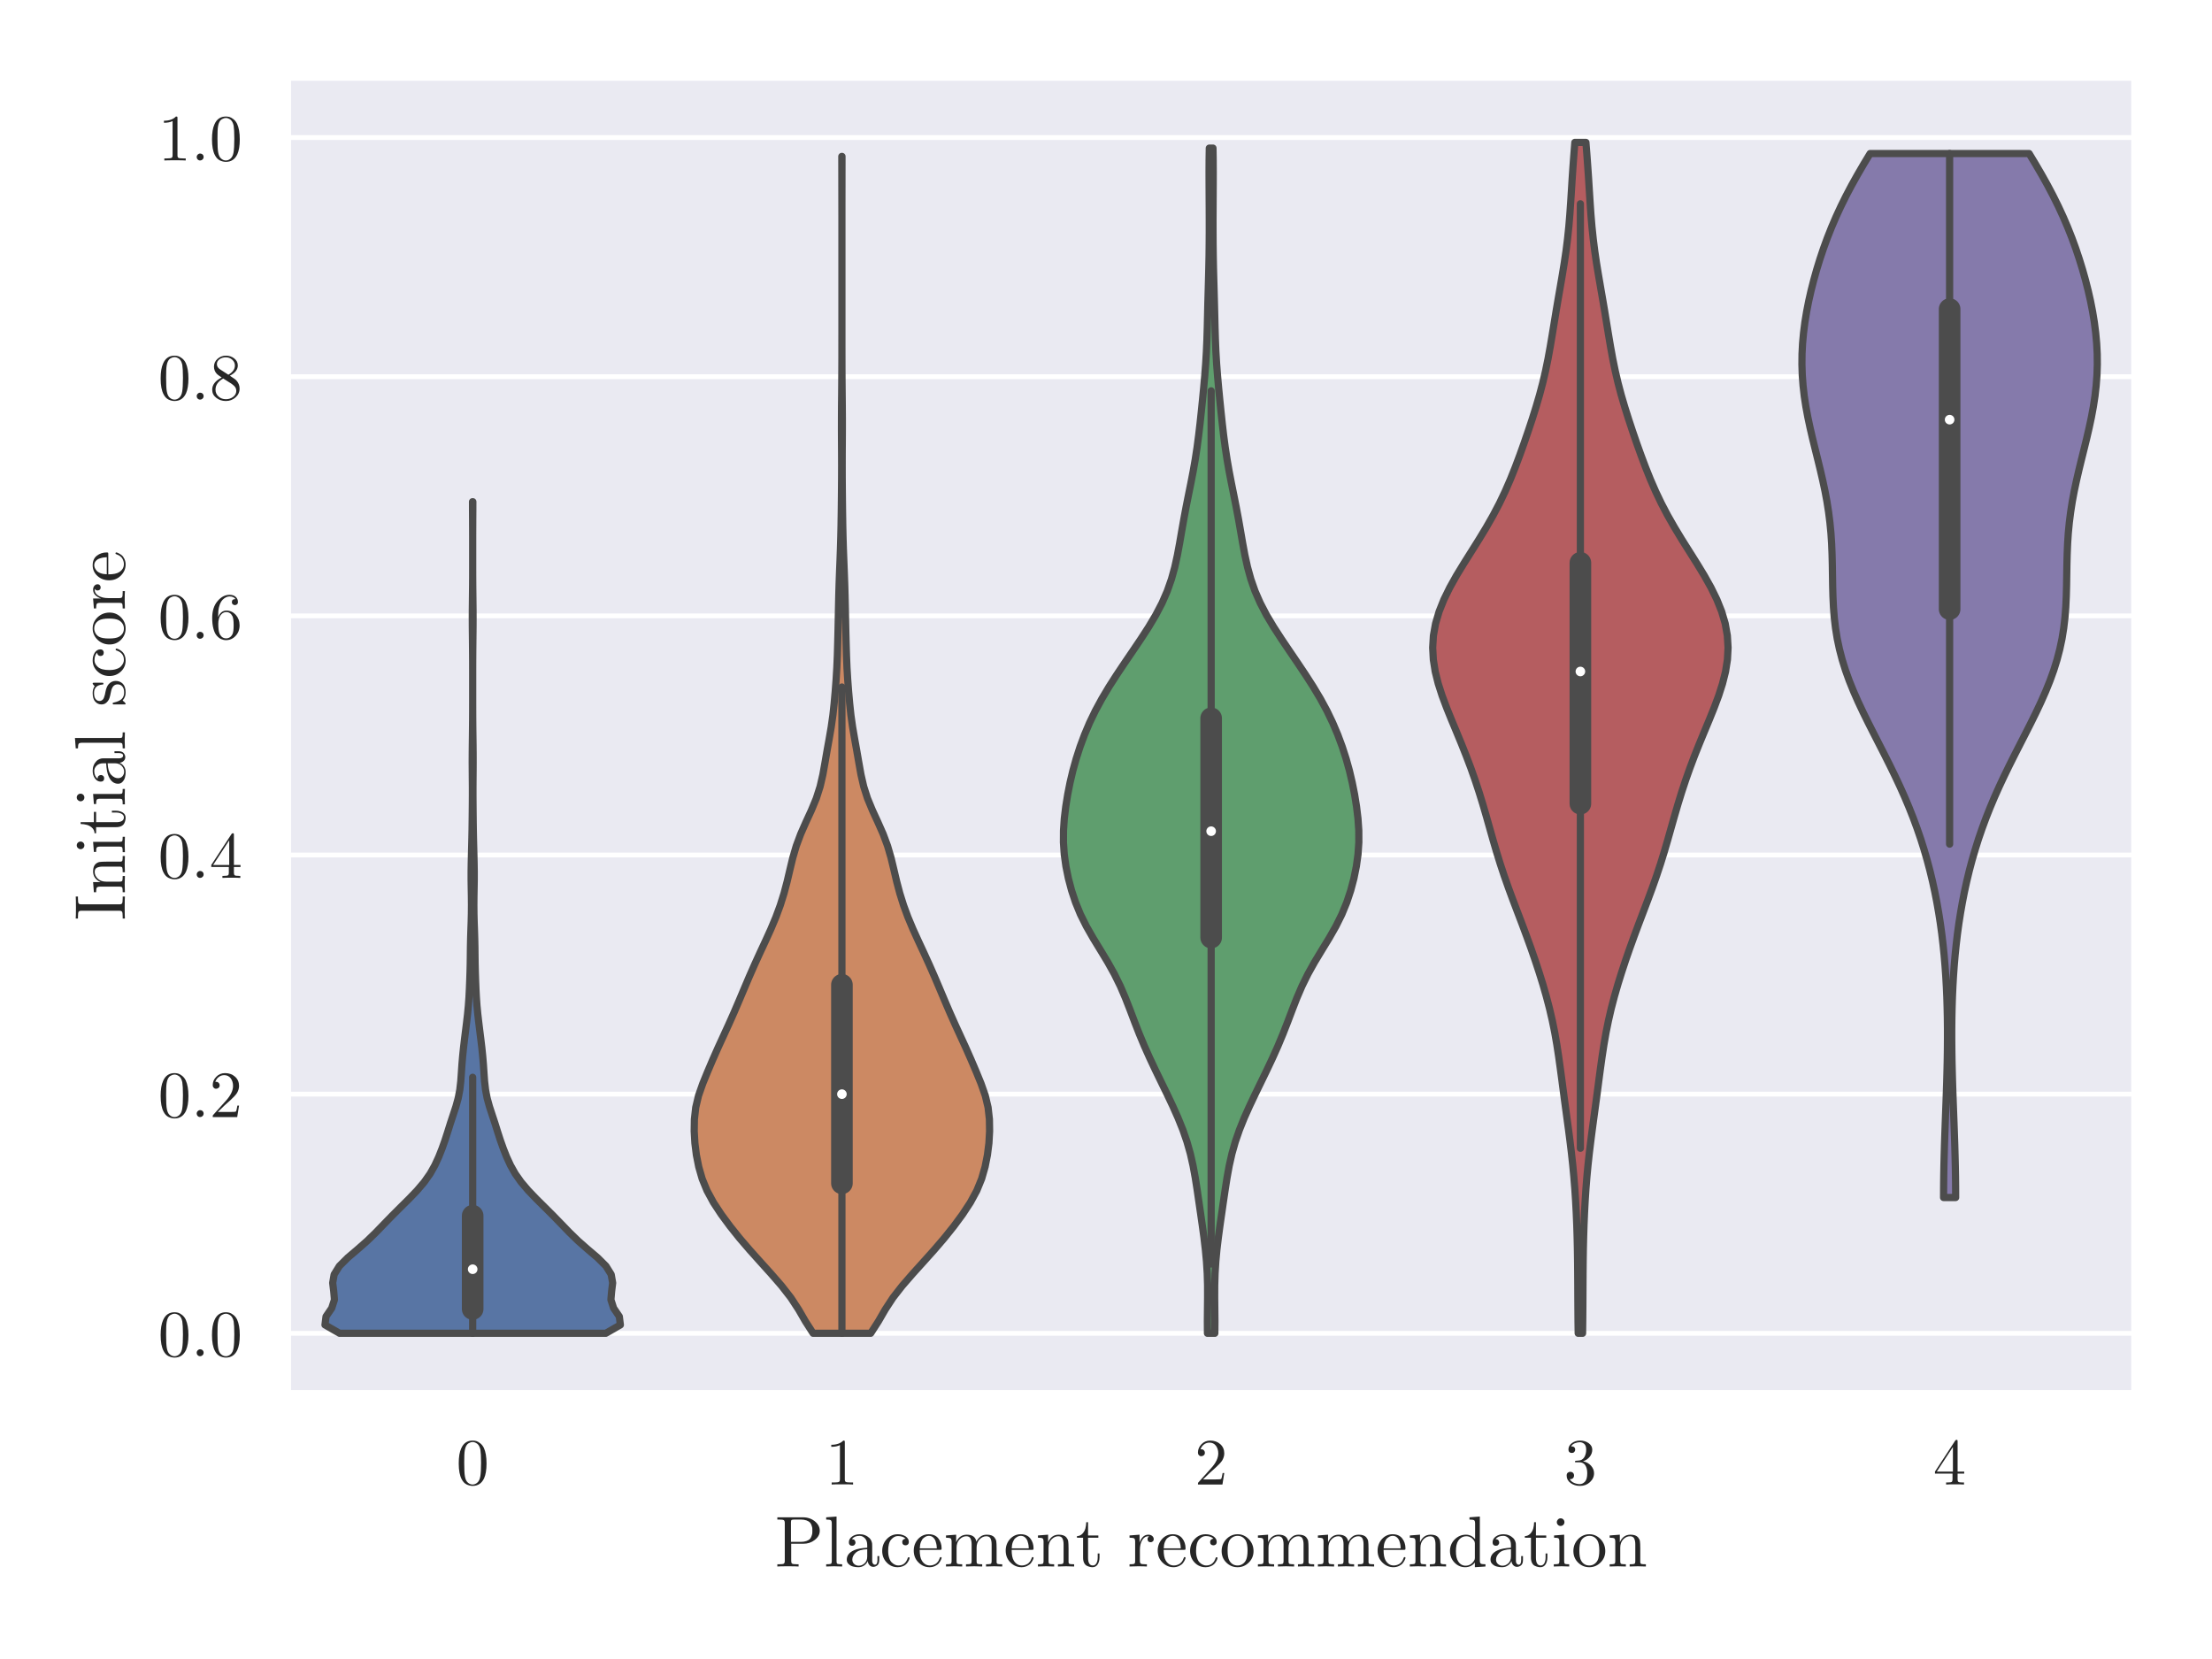<?xml version="1.0" encoding="UTF-8"?>
<svg xmlns="http://www.w3.org/2000/svg" xmlns:xlink="http://www.w3.org/1999/xlink" width="460.8pt" height="345.6pt" viewBox="0 0 460.8 345.6" version="1.1">
<rect x="0" y="0" width="460.8" height="345.6" fill="#333333" stroke="none"/>
<defs>
<g>
<symbol overflow="visible" id="glyph0-0">
<path style="stroke:none;" d="M 0.535 -4.398 C 0.535 -5.746 0.703 -6.777 1.047 -7.52 C 1.512 -8.609 2.309 -9.156 3.438 -9.156 C 3.672 -9.156 3.918 -9.117 4.168 -9.062 C 4.414 -8.992 4.688 -8.84 5.004 -8.594 C 5.32 -8.348 5.582 -8.016 5.773 -7.617 C 6.133 -6.832 6.324 -5.762 6.324 -4.398 C 6.324 -3.051 6.145 -2.02 5.816 -1.293 C 5.32 -0.234 4.523 0.289 3.422 0.289 C 3.012 0.289 2.586 0.18 2.172 -0.016 C 1.762 -0.219 1.418 -0.578 1.156 -1.086 C 0.742 -1.844 0.535 -2.941 0.535 -4.398 Z M 1.676 -4.566 C 1.676 -3.176 1.719 -2.215 1.828 -1.664 C 1.938 -1.059 2.145 -0.633 2.449 -0.387 C 2.75 -0.125 3.078 0 3.422 0 C 3.781 0 4.125 -0.137 4.426 -0.414 C 4.73 -0.688 4.938 -1.113 5.031 -1.719 C 5.129 -2.297 5.184 -3.246 5.184 -4.566 C 5.184 -5.828 5.129 -6.723 5.047 -7.246 C 4.922 -7.836 4.703 -8.25 4.387 -8.496 C 4.055 -8.73 3.738 -8.855 3.422 -8.855 C 3.301 -8.855 3.176 -8.828 3.051 -8.801 C 2.914 -8.758 2.766 -8.691 2.586 -8.594 C 2.391 -8.484 2.227 -8.305 2.09 -8.059 C 1.953 -7.797 1.844 -7.48 1.789 -7.094 C 1.703 -6.602 1.676 -5.746 1.676 -4.566 Z M 1.676 -4.566 "/>
</symbol>
<symbol overflow="visible" id="glyph0-1">
<path style="stroke:none;" d="M 1.223 -7.852 L 1.223 -8.277 C 2.324 -8.277 3.148 -8.566 3.727 -9.156 C 3.879 -9.156 3.973 -9.129 4 -9.102 C 4.027 -9.062 4.043 -8.965 4.043 -8.801 L 4.043 -1.086 C 4.043 -0.812 4.098 -0.633 4.234 -0.551 C 4.371 -0.469 4.73 -0.426 5.32 -0.426 L 5.762 -0.426 L 5.762 0 C 5.43 -0.027 4.688 -0.043 3.535 -0.043 C 2.363 -0.043 1.621 -0.027 1.305 0 L 1.305 -0.426 L 1.746 -0.426 C 2.324 -0.426 2.68 -0.469 2.82 -0.551 C 2.957 -0.633 3.023 -0.812 3.023 -1.086 L 3.023 -8.207 C 2.543 -7.961 1.938 -7.852 1.223 -7.852 Z M 1.223 -7.852 "/>
</symbol>
<symbol overflow="visible" id="glyph0-2">
<path style="stroke:none;" d="M 0.688 0 C 0.688 -0.164 0.688 -0.262 0.703 -0.316 C 0.715 -0.371 0.758 -0.426 0.84 -0.508 L 3.48 -3.453 C 4.441 -4.523 4.922 -5.543 4.922 -6.488 C 4.922 -7.094 4.758 -7.633 4.441 -8.07 C 4.109 -8.512 3.656 -8.73 3.078 -8.73 C 2.668 -8.73 2.297 -8.609 1.965 -8.359 C 1.621 -8.113 1.375 -7.77 1.223 -7.328 C 1.25 -7.328 1.305 -7.344 1.402 -7.344 C 1.621 -7.344 1.801 -7.262 1.938 -7.121 C 2.062 -6.984 2.133 -6.82 2.133 -6.629 C 2.133 -6.379 2.047 -6.188 1.883 -6.078 C 1.719 -5.953 1.566 -5.898 1.418 -5.898 C 1.348 -5.898 1.277 -5.898 1.195 -5.914 C 1.113 -5.926 1.004 -5.996 0.879 -6.133 C 0.742 -6.258 0.688 -6.434 0.688 -6.668 C 0.688 -7.301 0.922 -7.879 1.418 -8.387 C 1.898 -8.895 2.516 -9.156 3.258 -9.156 C 4.098 -9.156 4.797 -8.895 5.348 -8.402 C 5.898 -7.906 6.172 -7.262 6.172 -6.488 C 6.172 -6.215 6.133 -5.953 6.051 -5.707 C 5.969 -5.457 5.871 -5.238 5.762 -5.047 C 5.652 -4.855 5.445 -4.594 5.156 -4.289 C 4.855 -3.988 4.594 -3.727 4.359 -3.508 C 4.109 -3.285 3.727 -2.941 3.203 -2.477 L 1.746 -1.059 L 4.223 -1.059 C 5.02 -1.059 5.457 -1.086 5.527 -1.168 C 5.609 -1.293 5.719 -1.703 5.828 -2.391 L 6.172 -2.391 L 5.789 0 Z M 0.688 0 "/>
</symbol>
<symbol overflow="visible" id="glyph0-3">
<path style="stroke:none;" d="M 0.578 -1.855 C 0.578 -2.133 0.645 -2.324 0.812 -2.461 C 0.961 -2.586 1.141 -2.652 1.348 -2.652 C 1.555 -2.652 1.734 -2.586 1.883 -2.449 C 2.035 -2.309 2.117 -2.117 2.117 -1.883 C 2.117 -1.621 2.02 -1.418 1.844 -1.277 C 1.664 -1.141 1.457 -1.086 1.211 -1.129 C 1.43 -0.758 1.734 -0.496 2.145 -0.328 C 2.543 -0.164 2.93 -0.082 3.312 -0.082 C 3.699 -0.082 4.055 -0.246 4.387 -0.59 C 4.703 -0.922 4.867 -1.512 4.867 -2.352 C 4.867 -3.051 4.73 -3.602 4.453 -4.016 C 4.18 -4.426 3.766 -4.633 3.23 -4.633 L 2.625 -4.633 C 2.488 -4.633 2.391 -4.633 2.352 -4.648 C 2.309 -4.66 2.297 -4.703 2.297 -4.785 C 2.297 -4.867 2.363 -4.922 2.504 -4.949 C 2.641 -4.949 2.82 -4.965 3.039 -4.992 C 3.562 -5.004 3.973 -5.238 4.262 -5.707 C 4.512 -6.133 4.648 -6.656 4.648 -7.273 C 4.648 -7.824 4.512 -8.223 4.25 -8.457 C 3.973 -8.691 3.672 -8.812 3.328 -8.812 C 2.996 -8.812 2.668 -8.746 2.309 -8.609 C 1.953 -8.469 1.691 -8.266 1.5 -7.961 C 2.062 -7.961 2.352 -7.727 2.352 -7.273 C 2.352 -7.066 2.281 -6.902 2.16 -6.766 C 2.02 -6.629 1.855 -6.574 1.648 -6.574 C 1.445 -6.574 1.277 -6.629 1.141 -6.766 C 1.004 -6.891 0.949 -7.066 0.949 -7.289 C 0.949 -7.809 1.184 -8.25 1.648 -8.609 C 2.117 -8.965 2.695 -9.156 3.383 -9.156 C 4.055 -9.156 4.648 -8.98 5.156 -8.621 C 5.652 -8.266 5.914 -7.809 5.914 -7.262 C 5.914 -6.711 5.734 -6.215 5.375 -5.773 C 5.02 -5.336 4.551 -5.02 3.988 -4.84 C 4.676 -4.703 5.238 -4.387 5.652 -3.918 C 6.062 -3.453 6.285 -2.93 6.285 -2.352 C 6.285 -1.637 5.996 -1.016 5.43 -0.496 C 4.867 0.027 4.18 0.289 3.355 0.289 C 2.586 0.289 1.938 0.082 1.391 -0.316 C 0.84 -0.73 0.578 -1.238 0.578 -1.855 Z M 0.578 -1.855 "/>
</symbol>
<symbol overflow="visible" id="glyph0-4">
<path style="stroke:none;" d="M 0.387 -2.27 L 0.387 -2.695 L 4.605 -9.145 C 4.676 -9.254 4.77 -9.309 4.883 -9.309 C 4.977 -9.309 5.031 -9.281 5.059 -9.238 C 5.086 -9.199 5.102 -9.102 5.102 -8.953 L 5.102 -2.695 L 6.477 -2.695 L 6.477 -2.27 L 5.102 -2.27 L 5.102 -1.074 C 5.102 -0.797 5.156 -0.633 5.266 -0.551 C 5.375 -0.469 5.664 -0.426 6.145 -0.426 L 6.434 -0.426 L 6.434 0 C 6.051 -0.027 5.43 -0.043 4.566 -0.043 C 3.699 -0.043 3.078 -0.027 2.707 0 L 2.707 -0.426 L 2.996 -0.426 C 3.465 -0.426 3.766 -0.469 3.879 -0.551 C 3.988 -0.633 4.043 -0.797 4.043 -1.074 L 4.043 -2.27 Z M 0.77 -2.695 L 4.125 -2.695 L 4.125 -7.824 Z M 0.77 -2.695 "/>
</symbol>
<symbol overflow="visible" id="glyph0-5">
<path style="stroke:none;" d="M 1.375 -0.219 C 1.238 -0.359 1.168 -0.535 1.168 -0.73 C 1.168 -0.922 1.238 -1.086 1.375 -1.223 C 1.512 -1.359 1.676 -1.445 1.898 -1.445 C 2.09 -1.445 2.27 -1.375 2.406 -1.238 C 2.543 -1.102 2.613 -0.934 2.613 -0.73 C 2.613 -0.508 2.531 -0.344 2.391 -0.207 C 2.242 -0.07 2.078 0 1.898 0 C 1.676 0 1.512 -0.07 1.375 -0.219 Z M 1.375 -0.219 "/>
</symbol>
<symbol overflow="visible" id="glyph0-6">
<path style="stroke:none;" d="M 0.578 -4.344 C 0.578 -5.773 0.934 -6.945 1.676 -7.824 C 2.406 -8.703 3.246 -9.156 4.195 -9.156 C 4.742 -9.156 5.172 -9.008 5.473 -8.73 C 5.773 -8.457 5.941 -8.098 5.941 -7.672 C 5.941 -7.426 5.871 -7.262 5.734 -7.164 C 5.598 -7.055 5.445 -7.012 5.309 -7.012 C 5.141 -7.012 4.992 -7.066 4.867 -7.176 C 4.73 -7.289 4.676 -7.438 4.676 -7.645 C 4.676 -8.059 4.922 -8.266 5.43 -8.266 C 5.184 -8.621 4.785 -8.812 4.223 -8.812 C 4.043 -8.812 3.863 -8.785 3.684 -8.73 C 3.508 -8.676 3.301 -8.566 3.066 -8.402 C 2.832 -8.234 2.625 -8.016 2.449 -7.742 C 2.27 -7.465 2.117 -7.082 1.992 -6.586 C 1.871 -6.078 1.816 -5.5 1.816 -4.84 L 1.816 -4.512 C 2.188 -5.418 2.766 -5.871 3.535 -5.871 C 4.305 -5.871 4.949 -5.57 5.484 -4.992 C 6.008 -4.398 6.285 -3.672 6.285 -2.805 C 6.285 -1.91 5.996 -1.168 5.445 -0.59 C 4.895 0 4.223 0.289 3.453 0.289 C 3.094 0.289 2.766 0.207 2.449 0.07 C 2.133 -0.07 1.828 -0.301 1.539 -0.633 C 1.238 -0.961 1.004 -1.445 0.84 -2.078 C 0.66 -2.707 0.578 -3.465 0.578 -4.344 Z M 1.844 -3.109 C 1.844 -2.199 1.926 -1.539 2.09 -1.113 C 2.117 -1.031 2.16 -0.949 2.215 -0.852 C 2.27 -0.758 2.352 -0.645 2.461 -0.523 C 2.57 -0.387 2.707 -0.289 2.887 -0.207 C 3.051 -0.125 3.246 -0.082 3.453 -0.082 C 4.055 -0.082 4.512 -0.371 4.812 -0.977 C 4.965 -1.305 5.047 -1.91 5.047 -2.82 C 5.047 -3.727 4.965 -4.359 4.797 -4.703 C 4.512 -5.266 4.082 -5.555 3.52 -5.555 C 3.137 -5.555 2.805 -5.418 2.543 -5.156 C 2.27 -4.883 2.09 -4.578 1.992 -4.223 C 1.883 -3.863 1.844 -3.492 1.844 -3.109 Z M 1.844 -3.109 "/>
</symbol>
<symbol overflow="visible" id="glyph0-7">
<path style="stroke:none;" d="M 0.578 -2.078 C 0.578 -3.094 1.238 -3.945 2.559 -4.605 C 1.98 -4.992 1.648 -5.238 1.555 -5.348 C 1.141 -5.789 0.949 -6.297 0.949 -6.859 C 0.949 -7.492 1.184 -8.043 1.676 -8.484 C 2.16 -8.922 2.75 -9.156 3.438 -9.156 C 4.098 -9.156 4.676 -8.965 5.172 -8.578 C 5.664 -8.195 5.914 -7.715 5.914 -7.109 C 5.914 -6.258 5.348 -5.543 4.25 -4.977 C 4.977 -4.512 5.43 -4.195 5.609 -4 C 6.051 -3.508 6.285 -2.941 6.285 -2.309 C 6.285 -1.566 5.996 -0.949 5.43 -0.453 C 4.867 0.043 4.195 0.289 3.422 0.289 C 2.652 0.289 1.992 0.07 1.43 -0.371 C 0.852 -0.812 0.578 -1.375 0.578 -2.078 Z M 1.266 -2.078 C 1.266 -1.5 1.473 -1.031 1.898 -0.645 C 2.324 -0.262 2.832 -0.082 3.438 -0.082 C 4.016 -0.082 4.512 -0.246 4.949 -0.578 C 5.375 -0.906 5.598 -1.32 5.598 -1.816 C 5.598 -2.008 5.555 -2.188 5.5 -2.352 C 5.43 -2.516 5.336 -2.652 5.211 -2.793 C 5.074 -2.93 4.977 -3.023 4.895 -3.078 C 4.812 -3.137 4.703 -3.219 4.566 -3.328 L 2.875 -4.398 C 1.801 -3.797 1.266 -3.023 1.266 -2.078 Z M 1.555 -7.398 C 1.555 -6.957 1.773 -6.586 2.242 -6.285 L 3.945 -5.184 C 4.855 -5.707 5.309 -6.352 5.309 -7.109 C 5.309 -7.59 5.113 -7.988 4.742 -8.32 C 4.371 -8.648 3.934 -8.812 3.422 -8.812 C 2.914 -8.812 2.477 -8.676 2.105 -8.414 C 1.734 -8.141 1.555 -7.809 1.555 -7.398 Z M 1.555 -7.398 "/>
</symbol>
<symbol overflow="visible" id="glyph1-0">
<path style="stroke:none;" d="M 0.523 0 L 0.523 -0.465 L 0.887 -0.465 C 1.426 -0.465 1.754 -0.512 1.875 -0.602 C 1.996 -0.691 2.07 -0.871 2.07 -1.172 L 2.07 -9.074 C 2.07 -9.359 1.996 -9.555 1.875 -9.645 C 1.754 -9.734 1.426 -9.781 0.887 -9.781 L 0.523 -9.781 L 0.523 -10.246 L 5.82 -10.246 C 6.824 -10.246 7.664 -9.961 8.34 -9.406 C 9.016 -8.852 9.359 -8.203 9.359 -7.453 C 9.359 -6.703 9.016 -6.074 8.324 -5.535 C 7.637 -4.996 6.84 -4.738 5.941 -4.738 L 3.406 -4.738 L 3.406 -1.172 C 3.406 -0.871 3.465 -0.691 3.586 -0.602 C 3.703 -0.512 4.051 -0.465 4.59 -0.465 L 4.949 -0.465 L 4.949 0 C 4.59 -0.031 3.855 -0.047 2.73 -0.047 C 1.605 -0.047 0.871 -0.031 0.523 0 Z M 3.359 -5.129 L 5.43 -5.129 C 5.879 -5.129 6.254 -5.191 6.586 -5.309 C 6.914 -5.43 7.156 -5.578 7.305 -5.73 C 7.453 -5.879 7.559 -6.09 7.648 -6.344 C 7.738 -6.586 7.785 -6.781 7.801 -6.93 C 7.801 -7.066 7.816 -7.246 7.816 -7.453 C 7.816 -7.664 7.801 -7.844 7.801 -7.996 C 7.785 -8.129 7.738 -8.324 7.648 -8.578 C 7.559 -8.82 7.453 -9.031 7.305 -9.18 C 7.156 -9.328 6.914 -9.48 6.586 -9.602 C 6.254 -9.719 5.879 -9.781 5.43 -9.781 L 4.094 -9.781 C 3.75 -9.781 3.539 -9.734 3.465 -9.676 C 3.391 -9.602 3.359 -9.434 3.359 -9.18 Z M 3.359 -5.129 "/>
</symbol>
<symbol overflow="visible" id="glyph1-1">
<path style="stroke:none;" d="M 0.496 0 L 0.496 -0.465 C 1.02 -0.465 1.352 -0.496 1.469 -0.555 C 1.59 -0.613 1.664 -0.809 1.664 -1.141 L 1.664 -8.941 C 1.664 -9.301 1.59 -9.539 1.469 -9.629 C 1.336 -9.719 1.004 -9.781 0.496 -9.781 L 0.496 -10.246 L 2.656 -10.41 L 2.656 -1.141 C 2.656 -0.809 2.715 -0.613 2.836 -0.555 C 2.953 -0.496 3.285 -0.465 3.824 -0.465 L 3.824 0 C 3.703 0 3.512 0 3.254 -0.016 C 3 -0.016 2.773 -0.031 2.594 -0.031 C 2.414 -0.031 2.266 -0.047 2.16 -0.047 C 2.039 -0.047 1.484 -0.031 0.496 0 Z M 0.496 0 "/>
</symbol>
<symbol overflow="visible" id="glyph1-2">
<path style="stroke:none;" d="M 0.629 -1.426 C 0.629 -2.266 1.125 -2.926 2.129 -3.375 C 2.73 -3.66 3.645 -3.84 4.891 -3.914 L 4.891 -4.469 C 4.891 -5.086 4.727 -5.566 4.395 -5.895 C 4.066 -6.227 3.703 -6.391 3.301 -6.391 C 2.566 -6.391 2.023 -6.148 1.68 -5.699 C 1.98 -5.684 2.176 -5.609 2.281 -5.461 C 2.387 -5.309 2.445 -5.16 2.445 -5.012 C 2.445 -4.801 2.371 -4.637 2.25 -4.516 C 2.129 -4.379 1.965 -4.32 1.754 -4.32 C 1.547 -4.32 1.379 -4.379 1.262 -4.5 C 1.125 -4.621 1.066 -4.801 1.066 -5.023 C 1.066 -5.504 1.273 -5.91 1.727 -6.238 C 2.16 -6.555 2.699 -6.719 3.328 -6.719 C 4.141 -6.719 4.828 -6.434 5.387 -5.895 C 5.551 -5.715 5.672 -5.52 5.762 -5.309 C 5.852 -5.086 5.895 -4.906 5.91 -4.754 C 5.91 -4.605 5.926 -4.395 5.926 -4.125 L 5.926 -1.125 C 5.926 -1.066 5.926 -0.977 5.953 -0.887 C 5.969 -0.797 6.031 -0.676 6.121 -0.555 C 6.211 -0.434 6.328 -0.375 6.48 -0.375 C 6.84 -0.375 7.02 -0.691 7.02 -1.336 L 7.02 -2.176 L 7.395 -2.176 L 7.395 -1.336 C 7.395 -0.797 7.246 -0.434 6.977 -0.227 C 6.691 -0.016 6.422 0.074 6.164 0.074 C 5.836 0.074 5.566 -0.047 5.355 -0.285 C 5.145 -0.523 5.023 -0.809 4.996 -1.141 C 4.844 -0.75 4.59 -0.449 4.246 -0.211 C 3.898 0.031 3.496 0.148 3.031 0.148 C 2.672 0.148 2.309 0.105 1.98 0.016 C 1.637 -0.059 1.32 -0.227 1.051 -0.48 C 0.766 -0.719 0.629 -1.035 0.629 -1.426 Z M 1.785 -1.441 C 1.785 -1.066 1.906 -0.766 2.176 -0.523 C 2.445 -0.285 2.762 -0.164 3.137 -0.164 C 3.555 -0.164 3.945 -0.316 4.32 -0.645 C 4.695 -0.977 4.891 -1.453 4.891 -2.102 L 4.891 -3.602 C 3.781 -3.555 2.984 -3.316 2.504 -2.879 C 2.023 -2.43 1.785 -1.949 1.785 -1.441 Z M 1.785 -1.441 "/>
</symbol>
<symbol overflow="visible" id="glyph1-3">
<path style="stroke:none;" d="M 1.453 -0.824 C 0.824 -1.484 0.512 -2.281 0.512 -3.238 C 0.512 -4.184 0.809 -4.996 1.441 -5.684 C 2.07 -6.375 2.836 -6.719 3.766 -6.719 C 4.363 -6.719 4.906 -6.57 5.371 -6.285 C 5.82 -5.984 6.059 -5.594 6.059 -5.113 C 6.059 -4.891 5.984 -4.711 5.863 -4.59 C 5.73 -4.469 5.566 -4.41 5.371 -4.41 C 5.16 -4.41 4.98 -4.469 4.859 -4.605 C 4.738 -4.727 4.68 -4.891 4.68 -5.102 C 4.68 -5.191 4.695 -5.266 4.727 -5.355 C 4.754 -5.445 4.816 -5.535 4.934 -5.625 C 5.039 -5.715 5.191 -5.773 5.387 -5.789 C 5.023 -6.148 4.484 -6.344 3.781 -6.344 C 3.27 -6.344 2.805 -6.105 2.387 -5.625 C 1.965 -5.145 1.754 -4.352 1.754 -3.27 C 1.754 -2.699 1.816 -2.203 1.965 -1.785 C 2.102 -1.363 2.281 -1.035 2.52 -0.824 C 2.746 -0.613 2.969 -0.449 3.195 -0.359 C 3.422 -0.254 3.645 -0.211 3.871 -0.211 C 4.844 -0.211 5.504 -0.734 5.836 -1.785 C 5.863 -1.875 5.926 -1.934 6.031 -1.934 C 6.148 -1.934 6.227 -1.875 6.227 -1.785 C 6.227 -1.727 6.195 -1.637 6.164 -1.516 C 6.121 -1.395 6.047 -1.23 5.926 -1.035 C 5.805 -0.824 5.656 -0.645 5.477 -0.465 C 5.297 -0.285 5.055 -0.148 4.754 -0.031 C 4.453 0.09 4.109 0.148 3.734 0.148 C 2.852 0.148 2.086 -0.164 1.453 -0.824 Z M 1.453 -0.824 "/>
</symbol>
<symbol overflow="visible" id="glyph1-4">
<path style="stroke:none;" d="M 0.422 -3.301 C 0.422 -4.23 0.719 -5.039 1.32 -5.715 C 1.922 -6.375 2.672 -6.719 3.539 -6.719 C 4.41 -6.719 5.086 -6.434 5.535 -5.863 C 5.984 -5.297 6.227 -4.59 6.227 -3.781 C 6.227 -3.629 6.195 -3.539 6.164 -3.512 C 6.121 -3.48 6.016 -3.465 5.852 -3.465 L 1.664 -3.465 C 1.664 -2.445 1.816 -1.695 2.113 -1.215 C 2.535 -0.539 3.09 -0.211 3.809 -0.211 C 3.898 -0.211 4.004 -0.211 4.125 -0.238 C 4.246 -0.254 4.426 -0.301 4.664 -0.391 C 4.906 -0.48 5.129 -0.629 5.34 -0.871 C 5.551 -1.094 5.715 -1.395 5.836 -1.754 C 5.863 -1.891 5.926 -1.965 6.031 -1.965 C 6.148 -1.965 6.227 -1.906 6.227 -1.785 C 6.227 -1.695 6.164 -1.547 6.074 -1.352 C 5.984 -1.156 5.852 -0.945 5.672 -0.703 C 5.488 -0.465 5.219 -0.27 4.875 -0.105 C 4.516 0.059 4.141 0.148 3.719 0.148 C 2.836 0.148 2.07 -0.18 1.41 -0.84 C 0.75 -1.5 0.422 -2.309 0.422 -3.301 Z M 1.68 -3.781 L 5.234 -3.781 C 5.234 -3.988 5.203 -4.199 5.176 -4.441 C 5.145 -4.68 5.07 -4.949 4.965 -5.281 C 4.859 -5.609 4.68 -5.863 4.441 -6.074 C 4.199 -6.285 3.898 -6.391 3.539 -6.391 C 3.375 -6.391 3.211 -6.344 3.031 -6.285 C 2.852 -6.211 2.672 -6.09 2.461 -5.926 C 2.25 -5.762 2.07 -5.488 1.922 -5.113 C 1.77 -4.738 1.695 -4.289 1.68 -3.781 Z M 1.68 -3.781 "/>
</symbol>
<symbol overflow="visible" id="glyph1-5">
<path style="stroke:none;" d="M 0.48 0 L 0.48 -0.465 C 1.004 -0.465 1.336 -0.496 1.453 -0.555 C 1.574 -0.613 1.648 -0.809 1.648 -1.141 L 1.648 -5.16 C 1.648 -5.52 1.574 -5.762 1.453 -5.852 C 1.32 -5.941 0.988 -6 0.48 -6 L 0.48 -6.465 L 2.594 -6.629 L 2.594 -5.055 C 3.059 -6.105 3.797 -6.629 4.816 -6.629 C 5.984 -6.629 6.645 -6.137 6.809 -5.16 C 6.977 -5.535 7.246 -5.879 7.605 -6.18 C 7.965 -6.48 8.414 -6.629 8.984 -6.629 C 9.734 -6.629 10.262 -6.434 10.559 -6.074 C 10.77 -5.82 10.906 -5.551 10.949 -5.281 C 10.996 -4.996 11.023 -4.5 11.023 -3.781 L 11.023 -0.914 C 11.023 -0.703 11.113 -0.57 11.281 -0.523 C 11.43 -0.48 11.746 -0.465 12.195 -0.465 L 12.195 0 C 11.176 -0.031 10.605 -0.047 10.516 -0.047 C 10.426 -0.047 9.871 -0.031 8.82 0 L 8.82 -0.465 C 9.344 -0.465 9.676 -0.496 9.797 -0.555 C 9.914 -0.613 9.988 -0.809 9.988 -1.141 L 9.988 -4.637 C 9.988 -5.145 9.898 -5.551 9.75 -5.852 C 9.602 -6.148 9.301 -6.301 8.879 -6.301 C 8.355 -6.301 7.891 -6.074 7.469 -5.641 C 7.051 -5.203 6.855 -4.621 6.855 -3.898 L 6.855 -1.141 C 6.855 -0.809 6.914 -0.613 7.035 -0.555 C 7.156 -0.496 7.484 -0.465 8.023 -0.465 L 8.023 0 C 7.004 -0.031 6.434 -0.047 6.344 -0.047 C 6.254 -0.047 5.699 -0.031 4.648 0 L 4.648 -0.465 C 5.176 -0.465 5.504 -0.496 5.625 -0.555 C 5.746 -0.613 5.82 -0.809 5.82 -1.141 L 5.82 -4.637 C 5.82 -5.145 5.73 -5.551 5.578 -5.852 C 5.43 -6.148 5.129 -6.301 4.711 -6.301 C 4.184 -6.301 3.719 -6.074 3.301 -5.641 C 2.879 -5.203 2.684 -4.621 2.684 -3.898 L 2.684 -1.141 C 2.684 -0.809 2.746 -0.613 2.863 -0.555 C 2.984 -0.496 3.316 -0.465 3.855 -0.465 L 3.855 0 C 2.836 -0.031 2.266 -0.047 2.176 -0.047 C 2.086 -0.047 1.531 -0.031 0.48 0 Z M 0.48 0 "/>
</symbol>
<symbol overflow="visible" id="glyph1-6">
<path style="stroke:none;" d="M 0.48 0 L 0.48 -0.465 C 1.004 -0.465 1.336 -0.496 1.453 -0.555 C 1.574 -0.613 1.648 -0.809 1.648 -1.141 L 1.648 -5.16 C 1.648 -5.52 1.574 -5.762 1.453 -5.852 C 1.32 -5.941 0.988 -6 0.48 -6 L 0.48 -6.465 L 2.594 -6.629 L 2.594 -5.055 C 3.059 -6.105 3.797 -6.629 4.816 -6.629 C 5.566 -6.629 6.09 -6.434 6.391 -6.074 C 6.602 -5.82 6.734 -5.551 6.781 -5.281 C 6.824 -4.996 6.855 -4.5 6.855 -3.781 L 6.855 -0.914 C 6.855 -0.703 6.945 -0.57 7.109 -0.523 C 7.262 -0.48 7.574 -0.465 8.023 -0.465 L 8.023 0 C 7.004 -0.031 6.434 -0.047 6.344 -0.047 C 6.254 -0.047 5.699 -0.031 4.648 0 L 4.648 -0.465 C 5.176 -0.465 5.504 -0.496 5.625 -0.555 C 5.746 -0.613 5.82 -0.809 5.82 -1.141 L 5.82 -4.637 C 5.82 -5.145 5.73 -5.551 5.578 -5.852 C 5.43 -6.148 5.129 -6.301 4.711 -6.301 C 4.184 -6.301 3.719 -6.074 3.301 -5.641 C 2.879 -5.203 2.684 -4.621 2.684 -3.898 L 2.684 -1.141 C 2.684 -0.809 2.746 -0.613 2.863 -0.555 C 2.984 -0.496 3.316 -0.465 3.855 -0.465 L 3.855 0 C 2.836 -0.031 2.266 -0.047 2.176 -0.047 C 2.086 -0.047 1.531 -0.031 0.48 0 Z M 0.48 0 "/>
</symbol>
<symbol overflow="visible" id="glyph1-7">
<path style="stroke:none;" d="M 0.285 -6 L 0.285 -6.328 C 0.734 -6.344 1.125 -6.512 1.426 -6.84 C 1.727 -7.172 1.934 -7.531 2.039 -7.934 C 2.145 -8.324 2.203 -8.762 2.219 -9.227 L 2.594 -9.227 L 2.594 -6.465 L 4.738 -6.465 L 4.738 -6 L 2.594 -6 L 2.594 -1.828 C 2.594 -0.75 2.926 -0.211 3.602 -0.211 C 3.887 -0.211 4.125 -0.344 4.32 -0.645 C 4.5 -0.945 4.605 -1.352 4.605 -1.891 L 4.605 -2.715 L 4.98 -2.715 L 4.98 -1.859 C 4.98 -1.32 4.844 -0.84 4.605 -0.449 C 4.352 -0.047 3.977 0.148 3.496 0.148 C 3.316 0.148 3.137 0.121 2.953 0.074 C 2.773 0.031 2.566 -0.031 2.34 -0.148 C 2.102 -0.27 1.922 -0.465 1.77 -0.766 C 1.621 -1.066 1.559 -1.426 1.559 -1.859 L 1.559 -6 Z M 0.285 -6 "/>
</symbol>
<symbol overflow="visible" id="glyph1-8">
<path style="stroke:none;" d=""/>
</symbol>
<symbol overflow="visible" id="glyph1-9">
<path style="stroke:none;" d="M 0.422 0 L 0.422 -0.465 C 0.945 -0.465 1.273 -0.496 1.395 -0.555 C 1.516 -0.613 1.59 -0.809 1.59 -1.141 L 1.59 -5.16 C 1.59 -5.52 1.516 -5.762 1.395 -5.852 C 1.262 -5.941 0.93 -6 0.422 -6 L 0.422 -6.465 L 2.504 -6.629 L 2.504 -4.98 C 2.641 -5.398 2.863 -5.789 3.164 -6.121 C 3.465 -6.449 3.855 -6.629 4.352 -6.629 C 4.664 -6.629 4.934 -6.539 5.145 -6.359 C 5.355 -6.18 5.461 -5.953 5.461 -5.715 C 5.461 -5.488 5.387 -5.324 5.25 -5.219 C 5.113 -5.102 4.965 -5.055 4.816 -5.055 C 4.637 -5.055 4.469 -5.102 4.352 -5.219 C 4.23 -5.34 4.172 -5.488 4.172 -5.699 C 4.172 -5.82 4.184 -5.926 4.246 -6.016 C 4.305 -6.105 4.352 -6.18 4.395 -6.211 C 4.441 -6.238 4.484 -6.27 4.516 -6.285 C 4.484 -6.285 4.441 -6.301 4.352 -6.301 C 3.797 -6.301 3.359 -6.016 3.047 -5.477 C 2.73 -4.922 2.578 -4.262 2.578 -3.48 L 2.578 -1.172 C 2.578 -0.871 2.641 -0.691 2.762 -0.602 C 2.879 -0.512 3.195 -0.465 3.719 -0.465 L 4.035 -0.465 L 4.035 0 C 3.629 -0.031 3 -0.047 2.129 -0.047 C 2.012 -0.047 1.844 -0.031 1.664 -0.031 C 1.469 -0.031 1.246 -0.016 1.004 -0.016 C 0.75 0 0.555 0 0.422 0 Z M 0.422 0 "/>
</symbol>
<symbol overflow="visible" id="glyph1-10">
<path style="stroke:none;" d="M 1.41 -0.809 C 0.75 -1.453 0.422 -2.25 0.422 -3.211 C 0.422 -4.156 0.734 -4.98 1.379 -5.672 C 2.023 -6.359 2.82 -6.719 3.75 -6.719 C 4.648 -6.719 5.43 -6.375 6.09 -5.684 C 6.734 -4.996 7.066 -4.172 7.066 -3.211 C 7.066 -2.266 6.734 -1.469 6.074 -0.824 C 5.414 -0.164 4.637 0.148 3.734 0.148 C 2.836 0.148 2.07 -0.164 1.41 -0.809 Z M 1.664 -3.328 C 1.664 -2.355 1.785 -1.648 2.039 -1.215 C 2.43 -0.539 3 -0.211 3.75 -0.211 C 4.109 -0.211 4.453 -0.301 4.77 -0.512 C 5.07 -0.703 5.309 -0.977 5.488 -1.32 C 5.699 -1.754 5.82 -2.43 5.82 -3.328 C 5.82 -4.289 5.684 -4.98 5.43 -5.414 C 5.039 -6.059 4.469 -6.391 3.734 -6.391 C 3.406 -6.391 3.09 -6.301 2.773 -6.137 C 2.461 -5.953 2.203 -5.715 2.023 -5.387 C 1.785 -4.934 1.664 -4.262 1.664 -3.328 Z M 1.664 -3.328 "/>
</symbol>
<symbol overflow="visible" id="glyph1-11">
<path style="stroke:none;" d="M 0.512 -3.227 C 0.512 -4.172 0.84 -4.98 1.5 -5.641 C 2.16 -6.301 2.953 -6.629 3.855 -6.629 C 4.605 -6.629 5.234 -6.316 5.746 -5.699 L 5.746 -8.941 C 5.746 -9.301 5.672 -9.539 5.551 -9.629 C 5.414 -9.719 5.086 -9.781 4.574 -9.781 L 4.574 -10.246 L 6.734 -10.41 L 6.734 -1.305 C 6.734 -0.93 6.797 -0.691 6.93 -0.602 C 7.051 -0.512 7.379 -0.465 7.906 -0.465 L 7.906 0 L 5.699 0.148 L 5.699 -0.824 C 5.176 -0.164 4.5 0.148 3.691 0.148 C 2.82 0.148 2.086 -0.164 1.453 -0.824 C 0.824 -1.484 0.512 -2.281 0.512 -3.227 Z M 1.754 -3.211 C 1.754 -2.281 1.891 -1.574 2.191 -1.125 C 2.578 -0.48 3.105 -0.164 3.766 -0.164 C 4.5 -0.164 5.086 -0.512 5.535 -1.215 C 5.641 -1.379 5.699 -1.559 5.699 -1.77 L 5.699 -4.844 C 5.699 -5.039 5.641 -5.219 5.535 -5.398 C 5.113 -6 4.574 -6.301 3.914 -6.301 C 3.211 -6.301 2.641 -5.969 2.219 -5.34 C 1.906 -4.859 1.754 -4.141 1.754 -3.211 Z M 1.754 -3.211 "/>
</symbol>
<symbol overflow="visible" id="glyph1-12">
<path style="stroke:none;" d="M 0.496 0 L 0.496 -0.465 C 1.02 -0.465 1.352 -0.496 1.469 -0.555 C 1.59 -0.613 1.664 -0.809 1.664 -1.141 L 1.664 -5.176 C 1.664 -5.535 1.59 -5.773 1.469 -5.863 C 1.352 -5.953 1.035 -6 0.555 -6 L 0.555 -6.465 L 2.656 -6.629 L 2.656 -1.125 C 2.656 -0.824 2.699 -0.629 2.805 -0.57 C 2.91 -0.496 3.211 -0.465 3.703 -0.465 L 3.703 0 C 2.684 -0.031 2.16 -0.047 2.145 -0.047 C 1.996 -0.047 1.453 -0.031 0.496 0 Z M 1.125 -9.238 C 1.125 -9.434 1.199 -9.613 1.352 -9.781 C 1.5 -9.945 1.695 -10.035 1.922 -10.035 C 2.129 -10.035 2.324 -9.961 2.477 -9.809 C 2.625 -9.66 2.715 -9.465 2.715 -9.238 C 2.715 -9 2.625 -8.82 2.477 -8.672 C 2.324 -8.52 2.129 -8.445 1.922 -8.445 C 1.68 -8.445 1.5 -8.52 1.352 -8.684 C 1.199 -8.836 1.125 -9.031 1.125 -9.238 Z M 1.125 -9.238 "/>
</symbol>
<symbol overflow="visible" id="glyph2-0">
<path style="stroke:none;" d="M 0 -0.422 L -0.465 -0.422 L -0.465 -0.809 C -0.465 -1.363 -0.512 -1.711 -0.602 -1.844 C -0.691 -1.965 -0.871 -2.039 -1.172 -2.039 L -9.074 -2.039 C -9.359 -2.039 -9.555 -1.965 -9.645 -1.844 C -9.734 -1.711 -9.781 -1.363 -9.781 -0.809 L -9.781 -0.422 L -10.246 -0.422 C -10.215 -0.766 -10.199 -1.531 -10.199 -2.715 C -10.199 -3.887 -10.215 -4.637 -10.246 -4.996 L -9.781 -4.996 L -9.781 -4.605 C -9.781 -4.035 -9.734 -3.691 -9.645 -3.57 C -9.555 -3.434 -9.359 -3.375 -9.074 -3.375 L -1.172 -3.375 C -0.871 -3.375 -0.691 -3.434 -0.602 -3.57 C -0.512 -3.691 -0.465 -4.035 -0.465 -4.605 L -0.465 -4.996 L 0 -4.996 C -0.031 -4.637 -0.047 -3.871 -0.047 -2.699 C -0.047 -1.531 -0.031 -0.766 0 -0.422 Z M 0 -0.422 "/>
</symbol>
<symbol overflow="visible" id="glyph2-1">
<path style="stroke:none;" d="M 0 -0.48 L -0.465 -0.48 C -0.465 -1.004 -0.496 -1.336 -0.555 -1.453 C -0.613 -1.574 -0.809 -1.648 -1.141 -1.648 L -5.16 -1.648 C -5.52 -1.648 -5.762 -1.574 -5.852 -1.453 C -5.941 -1.32 -6 -0.988 -6 -0.48 L -6.465 -0.48 L -6.629 -2.594 L -5.055 -2.594 C -6.105 -3.059 -6.629 -3.797 -6.629 -4.816 C -6.629 -5.566 -6.434 -6.09 -6.074 -6.391 C -5.82 -6.602 -5.551 -6.734 -5.281 -6.781 C -4.996 -6.824 -4.5 -6.855 -3.781 -6.855 L -0.914 -6.855 C -0.703 -6.855 -0.57 -6.945 -0.523 -7.109 C -0.48 -7.262 -0.465 -7.574 -0.465 -8.023 L 0 -8.023 C -0.031 -7.004 -0.047 -6.434 -0.047 -6.344 C -0.047 -6.254 -0.031 -5.699 0 -4.648 L -0.465 -4.648 C -0.465 -5.176 -0.496 -5.504 -0.555 -5.625 C -0.613 -5.746 -0.809 -5.82 -1.141 -5.82 L -4.637 -5.82 C -5.145 -5.82 -5.551 -5.73 -5.852 -5.578 C -6.148 -5.43 -6.301 -5.129 -6.301 -4.711 C -6.301 -4.184 -6.074 -3.719 -5.641 -3.301 C -5.203 -2.879 -4.621 -2.684 -3.898 -2.684 L -1.141 -2.684 C -0.809 -2.684 -0.613 -2.746 -0.555 -2.863 C -0.496 -2.984 -0.465 -3.316 -0.465 -3.855 L 0 -3.855 C -0.031 -2.836 -0.047 -2.266 -0.047 -2.176 C -0.047 -2.086 -0.031 -1.531 0 -0.48 Z M 0 -0.48 "/>
</symbol>
<symbol overflow="visible" id="glyph2-2">
<path style="stroke:none;" d="M 0 -0.496 L -0.465 -0.496 C -0.465 -1.02 -0.496 -1.352 -0.555 -1.469 C -0.613 -1.59 -0.809 -1.664 -1.141 -1.664 L -5.176 -1.664 C -5.535 -1.664 -5.773 -1.59 -5.863 -1.469 C -5.953 -1.352 -6 -1.035 -6 -0.555 L -6.465 -0.555 L -6.629 -2.656 L -1.125 -2.656 C -0.824 -2.656 -0.629 -2.699 -0.57 -2.805 C -0.496 -2.91 -0.465 -3.211 -0.465 -3.703 L 0 -3.703 C -0.031 -2.684 -0.047 -2.16 -0.047 -2.145 C -0.047 -1.996 -0.031 -1.453 0 -0.496 Z M -9.238 -1.125 C -9.434 -1.125 -9.613 -1.199 -9.781 -1.352 C -9.945 -1.5 -10.035 -1.695 -10.035 -1.922 C -10.035 -2.129 -9.961 -2.324 -9.809 -2.477 C -9.66 -2.625 -9.465 -2.715 -9.238 -2.715 C -9 -2.715 -8.82 -2.625 -8.672 -2.477 C -8.52 -2.324 -8.445 -2.129 -8.445 -1.922 C -8.445 -1.68 -8.52 -1.5 -8.684 -1.352 C -8.836 -1.199 -9.031 -1.125 -9.238 -1.125 Z M -9.238 -1.125 "/>
</symbol>
<symbol overflow="visible" id="glyph2-3">
<path style="stroke:none;" d="M -6 -0.285 L -6.328 -0.285 C -6.344 -0.734 -6.512 -1.125 -6.84 -1.426 C -7.172 -1.727 -7.531 -1.934 -7.934 -2.039 C -8.324 -2.145 -8.762 -2.203 -9.227 -2.219 L -9.227 -2.594 L -6.465 -2.594 L -6.465 -4.738 L -6 -4.738 L -6 -2.594 L -1.828 -2.594 C -0.75 -2.594 -0.211 -2.926 -0.211 -3.602 C -0.211 -3.887 -0.344 -4.125 -0.645 -4.32 C -0.945 -4.5 -1.352 -4.605 -1.891 -4.605 L -2.715 -4.605 L -2.715 -4.98 L -1.859 -4.98 C -1.32 -4.98 -0.84 -4.844 -0.449 -4.605 C -0.047 -4.352 0.148 -3.977 0.148 -3.496 C 0.148 -3.316 0.121 -3.137 0.074 -2.953 C 0.031 -2.773 -0.031 -2.566 -0.148 -2.34 C -0.27 -2.102 -0.465 -1.922 -0.766 -1.77 C -1.066 -1.621 -1.426 -1.559 -1.859 -1.559 L -6 -1.559 Z M -6 -0.285 "/>
</symbol>
<symbol overflow="visible" id="glyph2-4">
<path style="stroke:none;" d="M -1.426 -0.629 C -2.266 -0.629 -2.926 -1.125 -3.375 -2.129 C -3.66 -2.73 -3.84 -3.645 -3.914 -4.891 L -4.469 -4.891 C -5.086 -4.891 -5.566 -4.727 -5.895 -4.395 C -6.227 -4.066 -6.391 -3.703 -6.391 -3.301 C -6.391 -2.566 -6.148 -2.023 -5.699 -1.68 C -5.684 -1.98 -5.609 -2.176 -5.461 -2.281 C -5.309 -2.387 -5.16 -2.445 -5.012 -2.445 C -4.801 -2.445 -4.637 -2.371 -4.516 -2.25 C -4.379 -2.129 -4.32 -1.965 -4.32 -1.754 C -4.32 -1.547 -4.379 -1.379 -4.5 -1.262 C -4.621 -1.125 -4.801 -1.066 -5.023 -1.066 C -5.504 -1.066 -5.91 -1.273 -6.238 -1.727 C -6.555 -2.16 -6.719 -2.699 -6.719 -3.328 C -6.719 -4.141 -6.434 -4.828 -5.895 -5.387 C -5.715 -5.551 -5.52 -5.672 -5.309 -5.762 C -5.086 -5.852 -4.906 -5.895 -4.754 -5.91 C -4.605 -5.91 -4.395 -5.926 -4.125 -5.926 L -1.125 -5.926 C -1.066 -5.926 -0.977 -5.926 -0.887 -5.953 C -0.797 -5.969 -0.676 -6.031 -0.555 -6.121 C -0.434 -6.211 -0.375 -6.328 -0.375 -6.48 C -0.375 -6.84 -0.691 -7.02 -1.336 -7.02 L -2.176 -7.02 L -2.176 -7.395 L -1.336 -7.395 C -0.797 -7.395 -0.434 -7.246 -0.227 -6.977 C -0.016 -6.691 0.074 -6.422 0.074 -6.164 C 0.074 -5.836 -0.047 -5.566 -0.285 -5.355 C -0.523 -5.145 -0.809 -5.023 -1.141 -4.996 C -0.75 -4.844 -0.449 -4.59 -0.211 -4.246 C 0.031 -3.898 0.148 -3.496 0.148 -3.031 C 0.148 -2.672 0.105 -2.309 0.016 -1.98 C -0.059 -1.637 -0.227 -1.32 -0.48 -1.051 C -0.719 -0.766 -1.035 -0.629 -1.426 -0.629 Z M -1.441 -1.785 C -1.066 -1.785 -0.766 -1.906 -0.523 -2.176 C -0.285 -2.445 -0.164 -2.762 -0.164 -3.137 C -0.164 -3.555 -0.316 -3.945 -0.645 -4.32 C -0.977 -4.695 -1.453 -4.891 -2.102 -4.891 L -3.602 -4.891 C -3.555 -3.781 -3.316 -2.984 -2.879 -2.504 C -2.43 -2.023 -1.949 -1.785 -1.441 -1.785 Z M -1.441 -1.785 "/>
</symbol>
<symbol overflow="visible" id="glyph2-5">
<path style="stroke:none;" d="M 0 -0.496 L -0.465 -0.496 C -0.465 -1.02 -0.496 -1.352 -0.555 -1.469 C -0.613 -1.59 -0.809 -1.664 -1.141 -1.664 L -8.941 -1.664 C -9.301 -1.664 -9.539 -1.59 -9.629 -1.469 C -9.719 -1.336 -9.781 -1.004 -9.781 -0.496 L -10.246 -0.496 L -10.41 -2.656 L -1.141 -2.656 C -0.809 -2.656 -0.613 -2.715 -0.555 -2.836 C -0.496 -2.953 -0.465 -3.285 -0.465 -3.824 L 0 -3.824 C 0 -3.703 0 -3.512 -0.016 -3.254 C -0.016 -3 -0.031 -2.773 -0.031 -2.594 C -0.031 -2.414 -0.047 -2.266 -0.047 -2.16 C -0.047 -2.039 -0.031 -1.484 0 -0.496 Z M 0 -0.496 "/>
</symbol>
<symbol overflow="visible" id="glyph2-6">
<path style="stroke:none;" d=""/>
</symbol>
<symbol overflow="visible" id="glyph2-7">
<path style="stroke:none;" d="M -0.195 -0.496 L -2.176 -0.496 C -2.281 -0.496 -2.355 -0.496 -2.398 -0.496 C -2.43 -0.496 -2.477 -0.523 -2.504 -0.555 C -2.535 -0.586 -2.551 -0.629 -2.551 -0.691 C -2.551 -0.75 -2.535 -0.797 -2.504 -0.824 C -2.477 -0.855 -2.398 -0.871 -2.297 -0.898 C -1.605 -1.051 -1.066 -1.273 -0.703 -1.605 C -0.344 -1.934 -0.164 -2.387 -0.164 -2.984 C -0.164 -3.539 -0.285 -3.961 -0.539 -4.246 C -0.781 -4.531 -1.109 -4.68 -1.531 -4.68 C -2.25 -4.68 -2.715 -4.156 -2.91 -3.121 C -3.031 -2.52 -3.121 -2.086 -3.211 -1.844 C -3.285 -1.59 -3.422 -1.352 -3.602 -1.141 C -3.945 -0.703 -4.363 -0.496 -4.875 -0.496 C -5.371 -0.496 -5.805 -0.676 -6.164 -1.066 C -6.523 -1.441 -6.719 -2.055 -6.719 -2.895 C -6.719 -3.449 -6.57 -3.914 -6.301 -4.305 C -6.391 -4.41 -6.465 -4.5 -6.539 -4.559 C -6.66 -4.68 -6.719 -4.785 -6.719 -4.859 C -6.719 -4.934 -6.691 -4.98 -6.645 -4.996 C -6.586 -5.012 -6.496 -5.023 -6.359 -5.023 L -4.844 -5.023 C -4.727 -5.023 -4.648 -5.012 -4.621 -5.012 C -4.574 -5.012 -4.547 -4.996 -4.516 -4.965 C -4.484 -4.934 -4.484 -4.891 -4.484 -4.828 C -4.484 -4.711 -4.531 -4.648 -4.621 -4.648 C -5.82 -4.559 -6.434 -3.977 -6.434 -2.895 C -6.434 -2.297 -6.316 -1.875 -6.09 -1.605 C -5.863 -1.336 -5.594 -1.215 -5.297 -1.215 C -5.113 -1.215 -4.965 -1.246 -4.844 -1.336 C -4.711 -1.41 -4.605 -1.5 -4.531 -1.605 C -4.453 -1.711 -4.379 -1.859 -4.32 -2.055 C -4.246 -2.25 -4.199 -2.414 -4.172 -2.535 C -4.141 -2.656 -4.109 -2.82 -4.066 -3.059 C -3.914 -3.855 -3.676 -4.426 -3.344 -4.77 C -2.926 -5.191 -2.445 -5.398 -1.922 -5.398 C -1.32 -5.398 -0.824 -5.191 -0.434 -4.801 C -0.047 -4.395 0.148 -3.797 0.148 -2.984 C 0.148 -2.324 -0.059 -1.785 -0.48 -1.336 C -0.422 -1.273 -0.359 -1.215 -0.316 -1.172 C -0.254 -1.125 -0.227 -1.094 -0.211 -1.078 C -0.18 -1.066 -0.164 -1.051 -0.164 -1.051 C -0.148 -1.051 -0.137 -1.035 -0.137 -1.035 C 0.047 -0.824 0.148 -0.703 0.148 -0.66 C 0.148 -0.57 0.121 -0.523 0.074 -0.512 C 0.016 -0.496 -0.059 -0.496 -0.195 -0.496 Z M -0.195 -0.496 "/>
</symbol>
<symbol overflow="visible" id="glyph2-8">
<path style="stroke:none;" d="M -0.824 -1.453 C -1.484 -0.824 -2.281 -0.512 -3.238 -0.512 C -4.184 -0.512 -4.996 -0.809 -5.684 -1.441 C -6.375 -2.07 -6.719 -2.836 -6.719 -3.766 C -6.719 -4.363 -6.57 -4.906 -6.285 -5.371 C -5.984 -5.82 -5.594 -6.059 -5.113 -6.059 C -4.891 -6.059 -4.711 -5.984 -4.59 -5.863 C -4.469 -5.73 -4.41 -5.566 -4.41 -5.371 C -4.41 -5.16 -4.469 -4.98 -4.605 -4.859 C -4.727 -4.738 -4.891 -4.68 -5.102 -4.68 C -5.191 -4.68 -5.266 -4.695 -5.355 -4.727 C -5.445 -4.754 -5.535 -4.816 -5.625 -4.934 C -5.715 -5.039 -5.773 -5.191 -5.789 -5.387 C -6.148 -5.023 -6.344 -4.484 -6.344 -3.781 C -6.344 -3.27 -6.105 -2.805 -5.625 -2.387 C -5.145 -1.965 -4.352 -1.754 -3.27 -1.754 C -2.699 -1.754 -2.203 -1.816 -1.785 -1.965 C -1.363 -2.102 -1.035 -2.281 -0.824 -2.52 C -0.613 -2.746 -0.449 -2.969 -0.359 -3.195 C -0.254 -3.422 -0.211 -3.645 -0.211 -3.871 C -0.211 -4.844 -0.734 -5.504 -1.785 -5.836 C -1.875 -5.863 -1.934 -5.926 -1.934 -6.031 C -1.934 -6.148 -1.875 -6.227 -1.785 -6.227 C -1.727 -6.227 -1.637 -6.195 -1.516 -6.164 C -1.395 -6.121 -1.23 -6.047 -1.035 -5.926 C -0.824 -5.805 -0.645 -5.656 -0.465 -5.477 C -0.285 -5.297 -0.148 -5.055 -0.031 -4.754 C 0.09 -4.453 0.148 -4.109 0.148 -3.734 C 0.148 -2.852 -0.164 -2.086 -0.824 -1.453 Z M -0.824 -1.453 "/>
</symbol>
<symbol overflow="visible" id="glyph2-9">
<path style="stroke:none;" d="M -0.809 -1.41 C -1.453 -0.75 -2.25 -0.422 -3.211 -0.422 C -4.156 -0.422 -4.98 -0.734 -5.672 -1.379 C -6.359 -2.023 -6.719 -2.82 -6.719 -3.75 C -6.719 -4.648 -6.375 -5.43 -5.684 -6.09 C -4.996 -6.734 -4.172 -7.066 -3.211 -7.066 C -2.266 -7.066 -1.469 -6.734 -0.824 -6.074 C -0.164 -5.414 0.148 -4.637 0.148 -3.734 C 0.148 -2.836 -0.164 -2.07 -0.809 -1.41 Z M -3.328 -1.664 C -2.355 -1.664 -1.648 -1.785 -1.215 -2.039 C -0.539 -2.43 -0.211 -3 -0.211 -3.75 C -0.211 -4.109 -0.301 -4.453 -0.512 -4.77 C -0.703 -5.07 -0.977 -5.309 -1.32 -5.488 C -1.754 -5.699 -2.43 -5.82 -3.328 -5.82 C -4.289 -5.82 -4.98 -5.684 -5.414 -5.43 C -6.059 -5.039 -6.391 -4.469 -6.391 -3.734 C -6.391 -3.406 -6.301 -3.09 -6.137 -2.773 C -5.953 -2.461 -5.715 -2.203 -5.387 -2.023 C -4.934 -1.785 -4.262 -1.664 -3.328 -1.664 Z M -3.328 -1.664 "/>
</symbol>
<symbol overflow="visible" id="glyph2-10">
<path style="stroke:none;" d="M 0 -0.422 L -0.465 -0.422 C -0.465 -0.945 -0.496 -1.273 -0.555 -1.395 C -0.613 -1.516 -0.809 -1.59 -1.141 -1.59 L -5.16 -1.59 C -5.52 -1.59 -5.762 -1.516 -5.852 -1.395 C -5.941 -1.262 -6 -0.93 -6 -0.422 L -6.465 -0.422 L -6.629 -2.504 L -4.98 -2.504 C -5.398 -2.641 -5.789 -2.863 -6.121 -3.164 C -6.449 -3.465 -6.629 -3.855 -6.629 -4.352 C -6.629 -4.664 -6.539 -4.934 -6.359 -5.145 C -6.18 -5.355 -5.953 -5.461 -5.715 -5.461 C -5.488 -5.461 -5.324 -5.387 -5.219 -5.25 C -5.102 -5.113 -5.055 -4.965 -5.055 -4.816 C -5.055 -4.637 -5.102 -4.469 -5.219 -4.352 C -5.34 -4.23 -5.488 -4.172 -5.699 -4.172 C -5.82 -4.172 -5.926 -4.184 -6.016 -4.246 C -6.105 -4.305 -6.18 -4.352 -6.211 -4.395 C -6.238 -4.441 -6.27 -4.484 -6.285 -4.516 C -6.285 -4.484 -6.301 -4.441 -6.301 -4.352 C -6.301 -3.797 -6.016 -3.359 -5.477 -3.047 C -4.922 -2.73 -4.262 -2.578 -3.48 -2.578 L -1.172 -2.578 C -0.871 -2.578 -0.691 -2.641 -0.602 -2.762 C -0.512 -2.879 -0.465 -3.195 -0.465 -3.719 L -0.465 -4.035 L 0 -4.035 C -0.031 -3.629 -0.047 -3 -0.047 -2.129 C -0.047 -2.012 -0.031 -1.844 -0.031 -1.664 C -0.031 -1.469 -0.016 -1.246 -0.016 -1.004 C 0 -0.75 0 -0.555 0 -0.422 Z M 0 -0.422 "/>
</symbol>
<symbol overflow="visible" id="glyph2-11">
<path style="stroke:none;" d="M -3.301 -0.422 C -4.23 -0.422 -5.039 -0.719 -5.715 -1.32 C -6.375 -1.922 -6.719 -2.672 -6.719 -3.539 C -6.719 -4.41 -6.434 -5.086 -5.863 -5.535 C -5.297 -5.984 -4.59 -6.227 -3.781 -6.227 C -3.629 -6.227 -3.539 -6.195 -3.512 -6.164 C -3.48 -6.121 -3.465 -6.016 -3.465 -5.852 L -3.465 -1.664 C -2.445 -1.664 -1.695 -1.816 -1.215 -2.113 C -0.539 -2.535 -0.211 -3.09 -0.211 -3.809 C -0.211 -3.898 -0.211 -4.004 -0.238 -4.125 C -0.254 -4.246 -0.301 -4.426 -0.391 -4.664 C -0.48 -4.906 -0.629 -5.129 -0.871 -5.34 C -1.094 -5.551 -1.395 -5.715 -1.754 -5.836 C -1.891 -5.863 -1.965 -5.926 -1.965 -6.031 C -1.965 -6.148 -1.906 -6.227 -1.785 -6.227 C -1.695 -6.227 -1.547 -6.164 -1.352 -6.074 C -1.156 -5.984 -0.945 -5.852 -0.703 -5.672 C -0.465 -5.488 -0.27 -5.219 -0.105 -4.875 C 0.059 -4.516 0.148 -4.141 0.148 -3.719 C 0.148 -2.836 -0.18 -2.07 -0.84 -1.41 C -1.5 -0.75 -2.309 -0.422 -3.301 -0.422 Z M -3.781 -1.68 L -3.781 -5.234 C -3.988 -5.234 -4.199 -5.203 -4.441 -5.176 C -4.68 -5.145 -4.949 -5.07 -5.281 -4.965 C -5.609 -4.859 -5.863 -4.68 -6.074 -4.441 C -6.285 -4.199 -6.391 -3.898 -6.391 -3.539 C -6.391 -3.375 -6.344 -3.211 -6.285 -3.031 C -6.211 -2.852 -6.09 -2.672 -5.926 -2.461 C -5.762 -2.25 -5.488 -2.07 -5.113 -1.922 C -4.738 -1.77 -4.289 -1.695 -3.781 -1.68 Z M -3.781 -1.68 "/>
</symbol>
</g>
<clipPath id="clip1">
  <path d="M 60.008 277 L 444.602 277 L 444.602 279 L 60.008 279 Z M 60.008 277 "/>
</clipPath>
<clipPath id="clip2">
  <path d="M 60.008 227 L 444.602 227 L 444.602 229 L 60.008 229 Z M 60.008 227 "/>
</clipPath>
<clipPath id="clip3">
  <path d="M 60.008 177 L 444.602 177 L 444.602 179 L 60.008 179 Z M 60.008 177 "/>
</clipPath>
<clipPath id="clip4">
  <path d="M 60.008 127 L 444.602 127 L 444.602 129 L 60.008 129 Z M 60.008 127 "/>
</clipPath>
<clipPath id="clip5">
  <path d="M 60.008 77 L 444.602 77 L 444.602 79 L 60.008 79 Z M 60.008 77 "/>
</clipPath>
<clipPath id="clip6">
  <path d="M 60.008 28 L 444.602 28 L 444.602 30 L 60.008 30 Z M 60.008 28 "/>
</clipPath>
</defs>
<g id="surface1">
<path style=" stroke:none;fill-rule:nonzero;fill:rgb(100%,100%,100%);fill-opacity:1;" d="M 0 345.602 L 460.801 345.602 L 460.801 0 L 0 0 Z M 0 345.602 "/>
<path style=" stroke:none;fill-rule:nonzero;fill:rgb(91.763%,91.763%,94.901%);fill-opacity:1;" d="M 60.008 290.203 L 444.602 290.203 L 444.602 16.199 L 60.008 16.199 Z M 60.008 290.203 "/>
<g style="fill:rgb(14.999%,14.999%,14.999%);fill-opacity:1;">
  <use xlink:href="#glyph0-0" x="95.029" y="309.252"/>
</g>
<g style="fill:rgb(14.999%,14.999%,14.999%);fill-opacity:1;">
  <use xlink:href="#glyph0-1" x="171.948" y="309.252"/>
</g>
<g style="fill:rgb(14.999%,14.999%,14.999%);fill-opacity:1;">
  <use xlink:href="#glyph0-2" x="248.866" y="309.252"/>
</g>
<g style="fill:rgb(14.999%,14.999%,14.999%);fill-opacity:1;">
  <use xlink:href="#glyph0-3" x="325.785" y="309.252"/>
</g>
<g style="fill:rgb(14.999%,14.999%,14.999%);fill-opacity:1;">
  <use xlink:href="#glyph0-4" x="402.703" y="309.252"/>
</g>
<g style="fill:rgb(14.999%,14.999%,14.999%);fill-opacity:1;">
  <use xlink:href="#glyph1-0" x="161.413" y="326.33"/>
  <use xlink:href="#glyph1-1" x="171.613" y="326.33"/>
  <use xlink:href="#glyph1-2" x="175.768" y="326.33"/>
  <use xlink:href="#glyph1-3" x="183.268" y="326.33"/>
  <use xlink:href="#glyph1-4" x="189.928" y="326.33"/>
  <use xlink:href="#glyph1-5" x="196.588" y="326.33"/>
  <use xlink:href="#glyph1-4" x="209.083" y="326.33"/>
  <use xlink:href="#glyph1-6" x="215.743" y="326.33"/>
  <use xlink:href="#glyph1-7" x="224.068" y="326.33"/>
  <use xlink:href="#glyph1-8" x="229.888" y="326.33"/>
  <use xlink:href="#glyph1-9" x="234.883" y="326.33"/>
  <use xlink:href="#glyph1-4" x="240.748" y="326.33"/>
  <use xlink:href="#glyph1-3" x="247.408" y="326.33"/>
  <use xlink:href="#glyph1-10" x="254.068" y="326.33"/>
  <use xlink:href="#glyph1-5" x="261.568" y="326.33"/>
  <use xlink:href="#glyph1-5" x="274.063" y="326.33"/>
  <use xlink:href="#glyph1-4" x="286.558" y="326.33"/>
  <use xlink:href="#glyph1-6" x="293.218" y="326.33"/>
  <use xlink:href="#glyph1-11" x="301.543" y="326.33"/>
  <use xlink:href="#glyph1-2" x="309.868" y="326.33"/>
  <use xlink:href="#glyph1-7" x="317.368" y="326.33"/>
  <use xlink:href="#glyph1-12" x="323.188" y="326.33"/>
  <use xlink:href="#glyph1-10" x="327.343" y="326.33"/>
  <use xlink:href="#glyph1-6" x="334.843" y="326.33"/>
</g>
<g clip-path="url(#clip1)" clip-rule="nonzero">
<path style="fill:none;stroke-width:1;stroke-linecap:round;stroke-linejoin:round;stroke:rgb(100%,100%,100%);stroke-opacity:1;stroke-miterlimit:10;" d="M 60.008 67.85 L 444.602 67.85 " transform="matrix(1,0,0,-1,0,345.6)"/>
</g>
<g style="fill:rgb(14.999%,14.999%,14.999%);fill-opacity:1;">
  <use xlink:href="#glyph0-0" x="32.929" y="282.524"/>
  <use xlink:href="#glyph0-5" x="39.804" y="282.524"/>
  <use xlink:href="#glyph0-0" x="43.627" y="282.524"/>
</g>
<g clip-path="url(#clip2)" clip-rule="nonzero">
<path style="fill:none;stroke-width:1;stroke-linecap:round;stroke-linejoin:round;stroke:rgb(100%,100%,100%);stroke-opacity:1;stroke-miterlimit:10;" d="M 60.008 117.67 L 444.602 117.67 " transform="matrix(1,0,0,-1,0,345.6)"/>
</g>
<g style="fill:rgb(14.999%,14.999%,14.999%);fill-opacity:1;">
  <use xlink:href="#glyph0-0" x="32.929" y="232.705"/>
  <use xlink:href="#glyph0-5" x="39.804" y="232.705"/>
  <use xlink:href="#glyph0-2" x="43.627" y="232.705"/>
</g>
<g clip-path="url(#clip3)" clip-rule="nonzero">
<path style="fill:none;stroke-width:1;stroke-linecap:round;stroke-linejoin:round;stroke:rgb(100%,100%,100%);stroke-opacity:1;stroke-miterlimit:10;" d="M 60.008 167.487 L 444.602 167.487 " transform="matrix(1,0,0,-1,0,345.6)"/>
</g>
<g style="fill:rgb(14.999%,14.999%,14.999%);fill-opacity:1;">
  <use xlink:href="#glyph0-0" x="32.929" y="182.885"/>
  <use xlink:href="#glyph0-5" x="39.804" y="182.885"/>
  <use xlink:href="#glyph0-4" x="43.627" y="182.885"/>
</g>
<g clip-path="url(#clip4)" clip-rule="nonzero">
<path style="fill:none;stroke-width:1;stroke-linecap:round;stroke-linejoin:round;stroke:rgb(100%,100%,100%);stroke-opacity:1;stroke-miterlimit:10;" d="M 60.008 217.307 L 444.602 217.307 " transform="matrix(1,0,0,-1,0,345.6)"/>
</g>
<g style="fill:rgb(14.999%,14.999%,14.999%);fill-opacity:1;">
  <use xlink:href="#glyph0-0" x="32.929" y="133.066"/>
  <use xlink:href="#glyph0-5" x="39.804" y="133.066"/>
  <use xlink:href="#glyph0-6" x="43.627" y="133.066"/>
</g>
<g clip-path="url(#clip5)" clip-rule="nonzero">
<path style="fill:none;stroke-width:1;stroke-linecap:round;stroke-linejoin:round;stroke:rgb(100%,100%,100%);stroke-opacity:1;stroke-miterlimit:10;" d="M 60.008 267.127 L 444.602 267.127 " transform="matrix(1,0,0,-1,0,345.6)"/>
</g>
<g style="fill:rgb(14.999%,14.999%,14.999%);fill-opacity:1;">
  <use xlink:href="#glyph0-0" x="32.929" y="83.247"/>
  <use xlink:href="#glyph0-5" x="39.804" y="83.247"/>
  <use xlink:href="#glyph0-7" x="43.627" y="83.247"/>
</g>
<g clip-path="url(#clip6)" clip-rule="nonzero">
<path style="fill:none;stroke-width:1;stroke-linecap:round;stroke-linejoin:round;stroke:rgb(100%,100%,100%);stroke-opacity:1;stroke-miterlimit:10;" d="M 60.008 316.944 L 444.602 316.944 " transform="matrix(1,0,0,-1,0,345.6)"/>
</g>
<g style="fill:rgb(14.999%,14.999%,14.999%);fill-opacity:1;">
  <use xlink:href="#glyph0-1" x="32.929" y="33.428"/>
  <use xlink:href="#glyph0-5" x="39.804" y="33.428"/>
  <use xlink:href="#glyph0-0" x="43.627" y="33.428"/>
</g>
<g style="fill:rgb(14.999%,14.999%,14.999%);fill-opacity:1;">
  <use xlink:href="#glyph2-0" x="26.023" y="191.765"/>
  <use xlink:href="#glyph2-1" x="26.023" y="186.35"/>
  <use xlink:href="#glyph2-2" x="26.023" y="178.025"/>
  <use xlink:href="#glyph2-3" x="26.023" y="173.87"/>
  <use xlink:href="#glyph2-2" x="26.023" y="168.05"/>
  <use xlink:href="#glyph2-4" x="26.023" y="163.895"/>
  <use xlink:href="#glyph2-5" x="26.023" y="156.395"/>
  <use xlink:href="#glyph2-6" x="26.023" y="152.24"/>
  <use xlink:href="#glyph2-7" x="26.023" y="147.245"/>
  <use xlink:href="#glyph2-8" x="26.023" y="141.335"/>
  <use xlink:href="#glyph2-9" x="26.023" y="134.675"/>
  <use xlink:href="#glyph2-10" x="26.023" y="127.175"/>
  <use xlink:href="#glyph2-11" x="26.023" y="121.31"/>
</g>
<path style="fill-rule:nonzero;fill:rgb(34.705%,45.882%,64.117%);fill-opacity:1;stroke-width:1.5;stroke-linecap:butt;stroke-linejoin:round;stroke:rgb(29.803%,29.803%,29.803%);stroke-opacity:1;stroke-miterlimit:10;" d="M 126.191 67.85 L 70.742 67.85 L 67.699 69.6 L 67.918 71.35 L 69.109 73.1 L 69.672 74.85 L 69.52 76.6 L 69.305 78.35 L 69.609 80.1 L 70.695 81.85 L 72.449 83.6 L 74.504 85.346 L 76.492 87.096 L 78.293 88.846 L 79.984 90.596 L 81.684 92.346 L 83.438 94.096 L 85.203 95.846 L 86.883 97.596 L 88.371 99.346 L 89.605 101.096 L 90.59 102.846 L 91.395 104.596 L 92.09 106.346 L 92.711 108.096 L 93.277 109.846 L 93.824 111.596 L 94.402 113.346 L 94.977 115.096 L 95.457 116.846 L 95.789 118.596 L 95.988 120.346 L 96.113 122.092 L 96.23 123.842 L 96.379 125.592 L 96.559 127.342 L 96.766 129.092 L 96.984 130.842 L 97.199 132.592 L 97.402 134.342 L 97.57 136.092 L 97.695 137.842 L 97.785 139.592 L 97.855 141.342 L 97.914 143.092 L 97.957 144.842 L 97.98 146.592 L 98 148.342 L 98.039 150.092 L 98.094 151.842 L 98.156 153.592 L 98.199 155.342 L 98.215 157.092 L 98.199 158.842 L 98.168 160.588 L 98.141 162.338 L 98.141 164.088 L 98.168 165.838 L 98.211 167.588 L 98.258 169.338 L 98.301 171.088 L 98.336 172.838 L 98.359 174.588 L 98.379 176.338 L 98.395 178.088 L 98.406 179.838 L 98.406 181.588 L 98.391 183.338 L 98.367 186.838 L 98.375 188.588 L 98.391 190.338 L 98.414 192.088 L 98.453 195.588 L 98.461 197.334 L 98.465 199.084 L 98.465 206.084 L 98.461 207.834 L 98.449 209.584 L 98.434 211.334 L 98.395 214.834 L 98.387 216.584 L 98.391 218.334 L 98.449 223.584 L 98.461 225.334 L 98.465 227.084 L 98.465 234.08 L 98.449 237.58 L 98.438 239.33 L 98.434 241.08 L 98.5 241.08 L 98.496 239.33 L 98.484 237.58 L 98.469 234.08 L 98.469 227.084 L 98.473 225.334 L 98.484 223.584 L 98.543 218.334 L 98.547 216.584 L 98.539 214.834 L 98.5 211.334 L 98.484 209.584 L 98.473 207.834 L 98.469 206.084 L 98.469 199.084 L 98.473 197.334 L 98.48 195.588 L 98.496 193.838 L 98.543 190.338 L 98.559 188.588 L 98.562 186.838 L 98.555 185.088 L 98.539 183.338 L 98.527 181.588 L 98.527 179.838 L 98.539 178.088 L 98.555 176.338 L 98.574 174.588 L 98.598 172.838 L 98.633 171.088 L 98.676 169.338 L 98.723 167.588 L 98.766 165.838 L 98.793 164.088 L 98.793 162.338 L 98.766 160.588 L 98.734 158.842 L 98.719 157.092 L 98.734 155.342 L 98.777 153.592 L 98.84 151.842 L 98.895 150.092 L 98.934 148.342 L 98.953 146.592 L 98.977 144.842 L 99.02 143.092 L 99.078 141.342 L 99.148 139.592 L 99.238 137.842 L 99.363 136.092 L 99.531 134.342 L 99.734 132.592 L 99.949 130.842 L 100.168 129.092 L 100.375 127.342 L 100.555 125.592 L 100.703 123.842 L 100.82 122.092 L 100.945 120.346 L 101.145 118.596 L 101.477 116.846 L 101.957 115.096 L 102.531 113.346 L 103.109 111.596 L 103.656 109.846 L 104.223 108.096 L 104.844 106.346 L 105.539 104.596 L 106.344 102.846 L 107.328 101.096 L 108.562 99.346 L 110.051 97.596 L 111.73 95.846 L 113.496 94.096 L 115.25 92.346 L 116.949 90.596 L 118.641 88.846 L 120.441 87.096 L 122.43 85.346 L 124.484 83.6 L 126.238 81.85 L 127.324 80.1 L 127.629 78.35 L 127.414 76.6 L 127.262 74.85 L 127.824 73.1 L 129.016 71.35 L 129.234 69.6 Z M 126.191 67.85 " transform="matrix(1,0,0,-1,0,345.6)"/>
<path style="fill-rule:nonzero;fill:rgb(79.852%,53.676%,38.969%);fill-opacity:1;stroke-width:1.5;stroke-linecap:butt;stroke-linejoin:round;stroke:rgb(29.803%,29.803%,29.803%);stroke-opacity:1;stroke-miterlimit:10;" d="M 181.383 67.85 L 169.387 67.85 L 167.793 70.327 L 166.359 72.803 L 164.738 75.28 L 162.805 77.756 L 160.652 80.233 L 158.418 82.709 L 156.199 85.186 L 154.07 87.662 L 152.09 90.139 L 150.258 92.616 L 148.629 95.092 L 147.285 97.569 L 146.273 100.041 L 145.562 102.518 L 145.07 104.995 L 144.758 107.471 L 144.617 109.948 L 144.656 112.424 L 144.934 114.901 L 145.523 117.377 L 146.391 119.854 L 147.402 122.33 L 148.457 124.807 L 149.551 127.284 L 151.824 132.237 L 152.926 134.713 L 153.988 137.19 L 155.035 139.666 L 156.086 142.143 L 157.176 144.62 L 158.305 147.096 L 159.461 149.573 L 160.586 152.049 L 161.625 154.526 L 162.539 157.002 L 163.316 159.479 L 163.973 161.955 L 164.555 164.432 L 165.152 166.909 L 165.879 169.385 L 166.801 171.862 L 167.891 174.334 L 169.031 176.811 L 170.055 179.287 L 170.848 181.764 L 171.418 184.241 L 171.859 186.717 L 172.285 189.194 L 172.734 191.67 L 173.156 194.147 L 173.508 196.623 L 173.773 199.1 L 173.992 201.577 L 174.18 204.053 L 174.328 206.53 L 174.434 209.006 L 174.504 211.483 L 174.566 213.959 L 174.621 216.436 L 174.672 218.912 L 174.727 221.389 L 174.797 223.866 L 174.887 226.342 L 174.988 228.819 L 175.078 231.295 L 175.152 233.772 L 175.207 236.248 L 175.246 238.725 L 175.277 241.202 L 175.301 243.678 L 175.32 246.151 L 175.328 248.627 L 175.32 251.104 L 175.305 253.58 L 175.293 256.057 L 175.297 258.534 L 175.309 261.01 L 175.336 263.487 L 175.355 265.963 L 175.371 268.44 L 175.383 270.916 L 175.383 273.393 L 175.387 275.87 L 175.387 300.635 L 175.367 313.018 L 175.402 313.018 L 175.387 303.112 L 175.387 273.393 L 175.391 270.916 L 175.398 268.44 L 175.414 265.963 L 175.461 261.01 L 175.477 258.534 L 175.477 256.057 L 175.465 253.58 L 175.449 251.104 L 175.445 248.627 L 175.449 246.151 L 175.469 243.678 L 175.492 241.202 L 175.523 238.725 L 175.562 236.248 L 175.617 233.772 L 175.691 231.295 L 175.785 228.819 L 175.883 226.342 L 175.973 223.866 L 176.043 221.389 L 176.098 218.912 L 176.148 216.436 L 176.203 213.959 L 176.266 211.483 L 176.34 209.006 L 176.441 206.53 L 176.59 204.053 L 176.777 201.577 L 176.996 199.1 L 177.262 196.623 L 177.613 194.147 L 178.039 191.67 L 178.484 189.194 L 178.914 186.717 L 179.355 184.241 L 179.922 181.764 L 180.715 179.287 L 181.738 176.811 L 182.879 174.334 L 183.973 171.862 L 184.895 169.385 L 185.617 166.909 L 186.215 164.432 L 186.797 161.955 L 187.453 159.479 L 188.23 157.002 L 189.145 154.526 L 190.184 152.049 L 191.312 149.573 L 192.465 147.096 L 193.594 144.62 L 194.684 142.143 L 195.738 139.666 L 196.781 137.19 L 197.844 134.713 L 198.945 132.237 L 201.219 127.284 L 202.312 124.807 L 203.367 122.33 L 204.379 119.854 L 205.246 117.377 L 205.836 114.901 L 206.113 112.424 L 206.152 109.948 L 206.012 107.471 L 205.699 104.995 L 205.207 102.518 L 204.496 100.041 L 203.484 97.569 L 202.141 95.092 L 200.512 92.616 L 198.684 90.139 L 196.699 87.662 L 194.574 85.186 L 192.352 82.709 L 190.117 80.233 L 187.965 77.756 L 186.031 75.28 L 184.41 72.803 L 182.977 70.327 Z M 181.383 67.85 " transform="matrix(1,0,0,-1,0,345.6)"/>
<path style="fill-rule:nonzero;fill:rgb(37.401%,61.813%,42.99%);fill-opacity:1;stroke-width:1.5;stroke-linecap:butt;stroke-linejoin:round;stroke:rgb(29.803%,29.803%,29.803%);stroke-opacity:1;stroke-miterlimit:10;" d="M 253.07 67.85 L 251.535 67.85 L 251.516 70.342 L 251.539 72.838 L 251.566 75.33 L 251.562 77.827 L 251.488 80.319 L 251.332 82.815 L 251.098 85.307 L 250.805 87.799 L 250.465 90.295 L 250.109 92.787 L 249.746 95.284 L 249.383 97.776 L 248.992 100.272 L 248.535 102.764 L 247.973 105.26 L 247.266 107.752 L 246.406 110.245 L 245.398 112.741 L 244.285 115.233 L 243.102 117.729 L 241.887 120.221 L 240.676 122.717 L 239.504 125.209 L 238.387 127.702 L 237.344 130.198 L 236.371 132.69 L 235.426 135.186 L 234.453 137.678 L 233.383 140.174 L 232.156 142.666 L 230.766 145.162 L 229.258 147.655 L 227.734 150.147 L 226.309 152.643 L 225.07 155.135 L 224.047 157.631 L 223.223 160.123 L 222.562 162.62 L 222.055 165.112 L 221.707 167.604 L 221.535 170.1 L 221.547 172.592 L 221.715 175.088 L 222.016 177.58 L 222.418 180.077 L 222.91 182.569 L 223.5 185.065 L 224.195 187.557 L 225 190.049 L 225.926 192.545 L 226.98 195.037 L 228.184 197.534 L 229.535 200.026 L 231.023 202.522 L 232.621 205.014 L 234.289 207.506 L 235.988 210.002 L 237.672 212.495 L 239.289 214.991 L 240.773 217.483 L 242.078 219.979 L 243.164 222.471 L 244.039 224.967 L 244.727 227.459 L 245.273 229.952 L 245.738 232.448 L 246.168 234.94 L 246.609 237.436 L 247.074 239.928 L 247.57 242.424 L 248.074 244.916 L 248.555 247.409 L 248.992 249.905 L 249.371 252.397 L 249.699 254.893 L 249.992 257.385 L 250.258 259.881 L 250.512 262.373 L 250.754 264.87 L 250.977 267.362 L 251.168 269.854 L 251.316 272.35 L 251.422 274.842 L 251.496 277.338 L 251.555 279.83 L 251.613 282.327 L 251.754 287.311 L 251.816 289.807 L 251.867 292.299 L 251.895 294.795 L 251.91 297.288 L 251.91 299.784 L 251.902 302.276 L 251.887 304.772 L 251.875 307.264 L 251.867 309.756 L 251.879 312.252 L 251.918 314.745 L 252.688 314.745 L 252.727 312.252 L 252.738 309.756 L 252.734 307.264 L 252.719 304.772 L 252.707 302.276 L 252.695 299.784 L 252.699 297.288 L 252.711 294.795 L 252.742 292.299 L 252.789 289.807 L 252.855 287.311 L 252.926 284.819 L 252.992 282.327 L 253.055 279.83 L 253.113 277.338 L 253.188 274.842 L 253.293 272.35 L 253.441 269.854 L 253.633 267.362 L 253.855 264.87 L 254.098 262.373 L 254.352 259.881 L 254.617 257.385 L 254.906 254.893 L 255.238 252.397 L 255.617 249.905 L 256.051 247.409 L 256.531 244.916 L 257.035 242.424 L 257.531 239.928 L 258 237.436 L 258.438 234.94 L 258.867 232.448 L 259.332 229.952 L 259.883 227.459 L 260.57 224.967 L 261.441 222.471 L 262.531 219.979 L 263.832 217.483 L 265.32 214.991 L 266.938 212.495 L 268.621 210.002 L 270.316 207.506 L 271.984 205.014 L 273.582 202.522 L 275.074 200.026 L 276.426 197.534 L 277.625 195.037 L 278.684 192.545 L 279.609 190.049 L 280.414 187.557 L 281.109 185.065 L 281.695 182.569 L 282.191 180.077 L 282.59 177.58 L 282.891 175.088 L 283.062 172.592 L 283.07 170.1 L 282.898 167.604 L 282.551 165.112 L 282.047 162.62 L 281.387 160.123 L 280.559 157.631 L 279.535 155.135 L 278.297 152.643 L 276.875 150.147 L 275.352 147.655 L 273.844 145.162 L 272.453 142.666 L 271.227 140.174 L 270.152 137.678 L 269.184 135.186 L 268.238 132.69 L 267.262 130.198 L 266.219 127.702 L 265.105 125.209 L 263.93 122.717 L 262.719 120.221 L 261.508 117.729 L 260.324 115.233 L 259.207 112.741 L 258.203 110.245 L 257.34 107.752 L 256.633 105.26 L 256.07 102.764 L 255.617 100.272 L 255.227 97.776 L 254.859 95.284 L 254.5 92.787 L 254.141 90.295 L 253.805 87.799 L 253.508 85.307 L 253.277 82.815 L 253.121 80.319 L 253.047 77.827 L 253.039 75.33 L 253.066 72.838 L 253.09 70.342 Z M 253.07 67.85 " transform="matrix(1,0,0,-1,0,345.6)"/>
<path style="fill-rule:nonzero;fill:rgb(71.077%,36.372%,37.549%);fill-opacity:1;stroke-width:1.5;stroke-linecap:butt;stroke-linejoin:round;stroke:rgb(29.803%,29.803%,29.803%);stroke-opacity:1;stroke-miterlimit:10;" d="M 329.68 67.85 L 328.766 67.85 L 328.73 70.354 L 328.711 72.862 L 328.695 75.366 L 328.684 77.873 L 328.668 80.381 L 328.645 82.885 L 328.605 85.393 L 328.547 87.897 L 328.469 90.405 L 328.363 92.909 L 328.23 95.416 L 328.066 97.92 L 327.863 100.428 L 327.629 102.932 L 327.355 105.44 L 327.051 107.944 L 326.727 110.452 L 326.387 112.955 L 326.047 115.463 L 325.711 117.967 L 325.383 120.475 L 325.047 122.979 L 324.699 125.487 L 324.316 127.991 L 323.879 130.498 L 323.371 133.002 L 322.789 135.51 L 322.133 138.014 L 321.414 140.522 L 320.633 143.026 L 319.805 145.534 L 318.938 148.041 L 318.031 150.545 L 317.098 153.053 L 316.145 155.557 L 315.191 158.065 L 314.266 160.569 L 313.379 163.077 L 312.547 165.58 L 311.77 168.088 L 311.035 170.592 L 310.324 173.1 L 309.617 175.604 L 308.883 178.112 L 308.109 180.616 L 307.281 183.123 L 306.395 185.627 L 305.445 188.135 L 304.449 190.639 L 303.414 193.147 L 302.371 195.651 L 301.359 198.159 L 300.422 200.662 L 299.613 203.17 L 298.988 205.674 L 298.59 208.182 L 298.453 210.686 L 298.605 213.194 L 299.055 215.698 L 299.793 218.205 L 300.793 220.713 L 302.023 223.217 L 303.426 225.725 L 304.953 228.229 L 306.531 230.737 L 308.105 233.241 L 309.625 235.748 L 311.051 238.252 L 312.367 240.76 L 313.562 243.264 L 314.652 245.772 L 315.656 248.276 L 316.598 250.784 L 317.492 253.287 L 318.355 255.795 L 319.188 258.299 L 319.977 260.807 L 320.711 263.311 L 321.375 265.819 L 321.961 268.323 L 322.477 270.83 L 322.934 273.334 L 323.355 275.842 L 323.766 278.346 L 324.176 280.854 L 324.602 283.358 L 325.035 285.866 L 325.465 288.373 L 325.871 290.877 L 326.242 293.385 L 326.555 295.889 L 326.816 298.397 L 327.023 300.901 L 327.199 303.409 L 327.359 305.913 L 327.516 308.42 L 327.684 310.924 L 327.871 313.432 L 328.07 315.936 L 330.375 315.936 L 330.574 313.432 L 330.758 310.924 L 330.93 308.42 L 331.086 305.913 L 331.246 303.409 L 331.418 300.901 L 331.629 298.397 L 331.891 295.889 L 332.203 293.385 L 332.57 290.877 L 332.98 288.373 L 333.41 285.866 L 333.844 283.358 L 334.27 280.854 L 334.68 278.346 L 335.09 275.842 L 335.512 273.334 L 335.969 270.83 L 336.484 268.323 L 337.07 265.819 L 337.734 263.311 L 338.469 260.807 L 339.258 258.299 L 340.086 255.795 L 340.949 253.287 L 341.848 250.784 L 342.789 248.276 L 343.793 245.772 L 344.883 243.264 L 346.078 240.76 L 347.391 238.252 L 348.82 235.748 L 350.336 233.241 L 351.914 230.737 L 353.492 228.229 L 355.016 225.725 L 356.422 223.217 L 357.652 220.713 L 358.652 218.205 L 359.391 215.698 L 359.836 213.194 L 359.988 210.686 L 359.855 208.182 L 359.457 205.674 L 358.828 203.17 L 358.023 200.662 L 357.086 198.159 L 356.074 195.651 L 355.031 193.147 L 353.996 190.639 L 352.996 188.135 L 352.051 185.627 L 351.164 183.123 L 350.336 180.616 L 349.562 178.112 L 348.828 175.604 L 348.117 173.1 L 347.41 170.592 L 346.676 168.088 L 345.898 165.58 L 345.066 163.077 L 344.18 160.569 L 343.25 158.065 L 342.301 155.557 L 341.348 153.053 L 340.414 150.545 L 339.508 148.041 L 338.637 145.534 L 337.812 143.026 L 337.031 140.522 L 336.309 138.014 L 335.652 135.51 L 335.074 133.002 L 334.566 130.498 L 334.129 127.991 L 333.746 125.487 L 333.395 122.979 L 333.062 120.475 L 332.734 117.967 L 332.398 115.463 L 332.055 112.955 L 331.719 110.452 L 331.395 107.944 L 331.09 105.44 L 330.816 102.932 L 330.578 100.428 L 330.379 97.92 L 330.215 95.416 L 330.082 92.909 L 329.977 90.405 L 329.898 87.897 L 329.84 85.393 L 329.801 82.885 L 329.777 80.381 L 329.762 77.873 L 329.75 75.366 L 329.734 72.862 L 329.711 70.354 Z M 329.68 67.85 " transform="matrix(1,0,0,-1,0,345.6)"/>
<path style="fill-rule:nonzero;fill:rgb(52.303%,47.891%,67.009%);fill-opacity:1;stroke-width:1.5;stroke-linecap:butt;stroke-linejoin:round;stroke:rgb(29.803%,29.803%,29.803%);stroke-opacity:1;stroke-miterlimit:10;" d="M 407.398 96.135 L 404.883 96.135 L 404.891 98.334 L 404.914 100.53 L 404.953 102.725 L 405.008 104.924 L 405.07 107.12 L 405.145 109.319 L 405.223 111.514 L 405.305 113.709 L 405.387 115.909 L 405.465 118.104 L 405.535 120.299 L 405.594 122.498 L 405.645 124.694 L 405.68 126.889 L 405.695 129.088 L 405.695 131.284 L 405.672 133.483 L 405.625 135.678 L 405.559 137.873 L 405.461 140.073 L 405.336 142.268 L 405.18 144.463 L 404.992 146.662 L 404.766 148.858 L 404.508 151.057 L 404.207 153.252 L 403.863 155.448 L 403.477 157.647 L 403.047 159.842 L 402.566 162.037 L 402.035 164.237 L 401.453 166.432 L 400.816 168.627 L 400.121 170.827 L 399.367 173.022 L 398.555 175.221 L 397.684 177.416 L 396.758 179.612 L 395.773 181.811 L 394.742 184.006 L 393.672 186.202 L 392.57 188.401 L 391.449 190.596 L 390.324 192.795 L 389.211 194.991 L 388.129 197.186 L 387.094 199.385 L 386.125 201.58 L 385.238 203.776 L 384.445 205.975 L 383.762 208.17 L 383.188 210.37 L 382.723 212.565 L 382.371 214.76 L 382.113 216.959 L 381.941 219.155 L 381.836 221.35 L 381.777 223.549 L 381.707 227.94 L 381.652 230.139 L 381.562 232.334 L 381.418 234.534 L 381.207 236.729 L 380.93 238.924 L 380.586 241.123 L 380.176 243.319 L 379.707 245.514 L 379.199 247.713 L 378.664 249.909 L 378.117 252.108 L 377.578 254.303 L 377.07 256.498 L 376.602 258.698 L 376.195 260.893 L 375.859 263.088 L 375.609 265.288 L 375.445 267.483 L 375.375 269.678 L 375.395 271.877 L 375.508 274.073 L 375.711 276.272 L 375.992 278.467 L 376.352 280.663 L 376.781 282.862 L 377.277 285.057 L 377.836 287.252 L 378.453 289.452 L 379.129 291.647 L 379.867 293.846 L 380.668 296.041 L 381.539 298.237 L 382.48 300.436 L 383.496 302.631 L 384.582 304.827 L 385.742 307.026 L 386.969 309.221 L 388.25 311.416 L 389.578 313.616 L 422.703 313.616 L 424.031 311.416 L 425.312 309.221 L 426.539 307.026 L 427.699 304.827 L 428.785 302.631 L 429.801 300.436 L 430.742 298.237 L 431.613 296.041 L 432.414 293.846 L 433.152 291.647 L 433.828 289.452 L 434.445 287.252 L 435.004 285.057 L 435.5 282.862 L 435.93 280.663 L 436.289 278.467 L 436.57 276.272 L 436.773 274.073 L 436.887 271.877 L 436.906 269.678 L 436.836 267.483 L 436.672 265.288 L 436.422 263.088 L 436.086 260.893 L 435.68 258.698 L 435.211 256.498 L 434.703 254.303 L 434.164 252.108 L 433.617 249.909 L 433.082 247.713 L 432.574 245.514 L 432.105 243.319 L 431.695 241.123 L 431.352 238.924 L 431.074 236.729 L 430.863 234.534 L 430.719 232.334 L 430.629 230.139 L 430.574 227.94 L 430.504 223.549 L 430.445 221.35 L 430.34 219.155 L 430.168 216.959 L 429.91 214.76 L 429.559 212.565 L 429.094 210.37 L 428.52 208.17 L 427.836 205.975 L 427.043 203.776 L 426.156 201.58 L 425.188 199.385 L 424.152 197.186 L 423.07 194.991 L 421.957 192.795 L 420.832 190.596 L 419.711 188.401 L 418.609 186.202 L 417.539 184.006 L 416.508 181.811 L 415.523 179.612 L 414.598 177.416 L 413.727 175.221 L 412.914 173.022 L 412.16 170.827 L 411.469 168.627 L 410.828 166.432 L 410.246 164.237 L 409.715 162.037 L 409.234 159.842 L 408.805 157.647 L 408.418 155.448 L 408.074 153.252 L 407.773 151.057 L 407.516 148.858 L 407.289 146.662 L 407.102 144.463 L 406.945 142.268 L 406.82 140.073 L 406.723 137.873 L 406.656 135.678 L 406.609 133.483 L 406.586 131.284 L 406.586 129.088 L 406.605 126.889 L 406.637 124.694 L 406.688 122.498 L 406.746 120.299 L 406.816 118.104 L 406.895 115.909 L 406.977 113.709 L 407.059 111.514 L 407.137 109.319 L 407.211 107.12 L 407.273 104.924 L 407.328 102.725 L 407.367 100.53 L 407.391 98.334 Z M 407.398 96.135 " transform="matrix(1,0,0,-1,0,345.6)"/>
<path style="fill:none;stroke-width:1.5;stroke-linecap:round;stroke-linejoin:round;stroke:rgb(29.803%,29.803%,29.803%);stroke-opacity:1;stroke-miterlimit:10;" d="M 98.465 67.85 L 98.465 121.182 " transform="matrix(1,0,0,-1,0,345.6)"/>
<path style="fill:none;stroke-width:4.5;stroke-linecap:round;stroke-linejoin:round;stroke:rgb(29.803%,29.803%,29.803%);stroke-opacity:1;stroke-miterlimit:10;" d="M 98.465 72.912 L 98.465 92.342 " transform="matrix(1,0,0,-1,0,345.6)"/>
<path style="fill:none;stroke-width:1.5;stroke-linecap:round;stroke-linejoin:round;stroke:rgb(29.803%,29.803%,29.803%);stroke-opacity:1;stroke-miterlimit:10;" d="M 175.387 67.85 L 175.387 202.483 " transform="matrix(1,0,0,-1,0,345.6)"/>
<path style="fill:none;stroke-width:4.5;stroke-linecap:round;stroke-linejoin:round;stroke:rgb(29.803%,29.803%,29.803%);stroke-opacity:1;stroke-miterlimit:10;" d="M 175.387 99.092 L 175.387 140.459 " transform="matrix(1,0,0,-1,0,345.6)"/>
<path style="fill:none;stroke-width:1.5;stroke-linecap:round;stroke-linejoin:round;stroke:rgb(29.803%,29.803%,29.803%);stroke-opacity:1;stroke-miterlimit:10;" d="M 252.305 82.284 L 252.305 264.178 " transform="matrix(1,0,0,-1,0,345.6)"/>
<path style="fill:none;stroke-width:4.5;stroke-linecap:round;stroke-linejoin:round;stroke:rgb(29.803%,29.803%,29.803%);stroke-opacity:1;stroke-miterlimit:10;" d="M 252.305 150.284 L 252.305 195.971 " transform="matrix(1,0,0,-1,0,345.6)"/>
<path style="fill:none;stroke-width:1.5;stroke-linecap:round;stroke-linejoin:round;stroke:rgb(29.803%,29.803%,29.803%);stroke-opacity:1;stroke-miterlimit:10;" d="M 329.223 106.389 L 329.223 303.151 " transform="matrix(1,0,0,-1,0,345.6)"/>
<path style="fill:none;stroke-width:4.5;stroke-linecap:round;stroke-linejoin:round;stroke:rgb(29.803%,29.803%,29.803%);stroke-opacity:1;stroke-miterlimit:10;" d="M 329.223 178.178 L 329.223 228.362 " transform="matrix(1,0,0,-1,0,345.6)"/>
<path style="fill:none;stroke-width:1.5;stroke-linecap:round;stroke-linejoin:round;stroke:rgb(29.803%,29.803%,29.803%);stroke-opacity:1;stroke-miterlimit:10;" d="M 406.141 169.752 L 406.141 313.616 " transform="matrix(1,0,0,-1,0,345.6)"/>
<path style="fill:none;stroke-width:4.5;stroke-linecap:round;stroke-linejoin:round;stroke:rgb(29.803%,29.803%,29.803%);stroke-opacity:1;stroke-miterlimit:10;" d="M 406.141 218.705 L 406.141 281.217 " transform="matrix(1,0,0,-1,0,345.6)"/>
<path style="fill:none;stroke-width:1.25;stroke-linecap:square;stroke-linejoin:miter;stroke:rgb(100%,100%,100%);stroke-opacity:1;stroke-miterlimit:10;" d="M 60.008 55.397 L 60.008 329.401 " transform="matrix(1,0,0,-1,0,345.6)"/>
<path style="fill:none;stroke-width:1.25;stroke-linecap:square;stroke-linejoin:miter;stroke:rgb(100%,100%,100%);stroke-opacity:1;stroke-miterlimit:10;" d="M 444.602 55.397 L 444.602 329.401 " transform="matrix(1,0,0,-1,0,345.6)"/>
<path style="fill:none;stroke-width:1.25;stroke-linecap:square;stroke-linejoin:miter;stroke:rgb(100%,100%,100%);stroke-opacity:1;stroke-miterlimit:10;" d="M 60.008 55.397 L 444.602 55.397 " transform="matrix(1,0,0,-1,0,345.6)"/>
<path style="fill:none;stroke-width:1.25;stroke-linecap:square;stroke-linejoin:miter;stroke:rgb(100%,100%,100%);stroke-opacity:1;stroke-miterlimit:10;" d="M 60.008 329.401 L 444.602 329.401 " transform="matrix(1,0,0,-1,0,345.6)"/>
<path style="fill-rule:nonzero;fill:rgb(100%,100%,100%);fill-opacity:1;stroke-width:1;stroke-linecap:butt;stroke-linejoin:round;stroke:rgb(29.803%,29.803%,29.803%);stroke-opacity:1;stroke-miterlimit:10;" d="M 98.465 79.698 C 98.863 79.698 99.246 79.854 99.527 80.135 C 99.809 80.416 99.965 80.799 99.965 81.198 C 99.965 81.596 99.809 81.975 99.527 82.256 C 99.246 82.537 98.863 82.698 98.465 82.698 C 98.07 82.698 97.688 82.537 97.406 82.256 C 97.125 81.975 96.965 81.596 96.965 81.198 C 96.965 80.799 97.125 80.416 97.406 80.135 C 97.688 79.854 98.07 79.698 98.465 79.698 Z M 98.465 79.698 " transform="matrix(1,0,0,-1,0,345.6)"/>
<path style="fill-rule:nonzero;fill:rgb(100%,100%,100%);fill-opacity:1;stroke-width:1;stroke-linecap:butt;stroke-linejoin:round;stroke:rgb(29.803%,29.803%,29.803%);stroke-opacity:1;stroke-miterlimit:10;" d="M 175.387 116.17 C 175.781 116.17 176.164 116.327 176.445 116.608 C 176.727 116.889 176.887 117.272 176.887 117.67 C 176.887 118.065 176.727 118.448 176.445 118.729 C 176.164 119.01 175.781 119.17 175.387 119.17 C 174.988 119.17 174.605 119.01 174.324 118.729 C 174.043 118.448 173.887 118.065 173.887 117.67 C 173.887 117.272 174.043 116.889 174.324 116.608 C 174.605 116.327 174.988 116.17 175.387 116.17 Z M 175.387 116.17 " transform="matrix(1,0,0,-1,0,345.6)"/>
<path style="fill-rule:nonzero;fill:rgb(100%,100%,100%);fill-opacity:1;stroke-width:1;stroke-linecap:butt;stroke-linejoin:round;stroke:rgb(29.803%,29.803%,29.803%);stroke-opacity:1;stroke-miterlimit:10;" d="M 252.305 170.948 C 252.703 170.948 253.082 171.104 253.363 171.385 C 253.645 171.666 253.805 172.049 253.805 172.448 C 253.805 172.846 253.645 173.225 253.363 173.506 C 253.082 173.787 252.703 173.948 252.305 173.948 C 251.906 173.948 251.523 173.787 251.242 173.506 C 250.961 173.225 250.805 172.846 250.805 172.448 C 250.805 172.049 250.961 171.666 251.242 171.385 C 251.523 171.104 251.906 170.948 252.305 170.948 Z M 252.305 170.948 " transform="matrix(1,0,0,-1,0,345.6)"/>
<path style="fill-rule:nonzero;fill:rgb(100%,100%,100%);fill-opacity:1;stroke-width:1;stroke-linecap:butt;stroke-linejoin:round;stroke:rgb(29.803%,29.803%,29.803%);stroke-opacity:1;stroke-miterlimit:10;" d="M 329.223 204.217 C 329.621 204.217 330 204.377 330.281 204.659 C 330.562 204.94 330.723 205.319 330.723 205.717 C 330.723 206.116 330.562 206.498 330.281 206.78 C 330 207.061 329.621 207.217 329.223 207.217 C 328.824 207.217 328.441 207.061 328.16 206.78 C 327.879 206.498 327.723 206.116 327.723 205.717 C 327.723 205.319 327.879 204.94 328.16 204.659 C 328.441 204.377 328.824 204.217 329.223 204.217 Z M 329.223 204.217 " transform="matrix(1,0,0,-1,0,345.6)"/>
<path style="fill-rule:nonzero;fill:rgb(100%,100%,100%);fill-opacity:1;stroke-width:1;stroke-linecap:butt;stroke-linejoin:round;stroke:rgb(29.803%,29.803%,29.803%);stroke-opacity:1;stroke-miterlimit:10;" d="M 406.141 256.678 C 406.539 256.678 406.922 256.838 407.203 257.12 C 407.484 257.401 407.641 257.78 407.641 258.178 C 407.641 258.577 407.484 258.959 407.203 259.241 C 406.922 259.522 406.539 259.678 406.141 259.678 C 405.742 259.678 405.363 259.522 405.082 259.241 C 404.797 258.959 404.641 258.577 404.641 258.178 C 404.641 257.78 404.797 257.401 405.082 257.12 C 405.363 256.838 405.742 256.678 406.141 256.678 Z M 406.141 256.678 " transform="matrix(1,0,0,-1,0,345.6)"/>
</g>
</svg>
